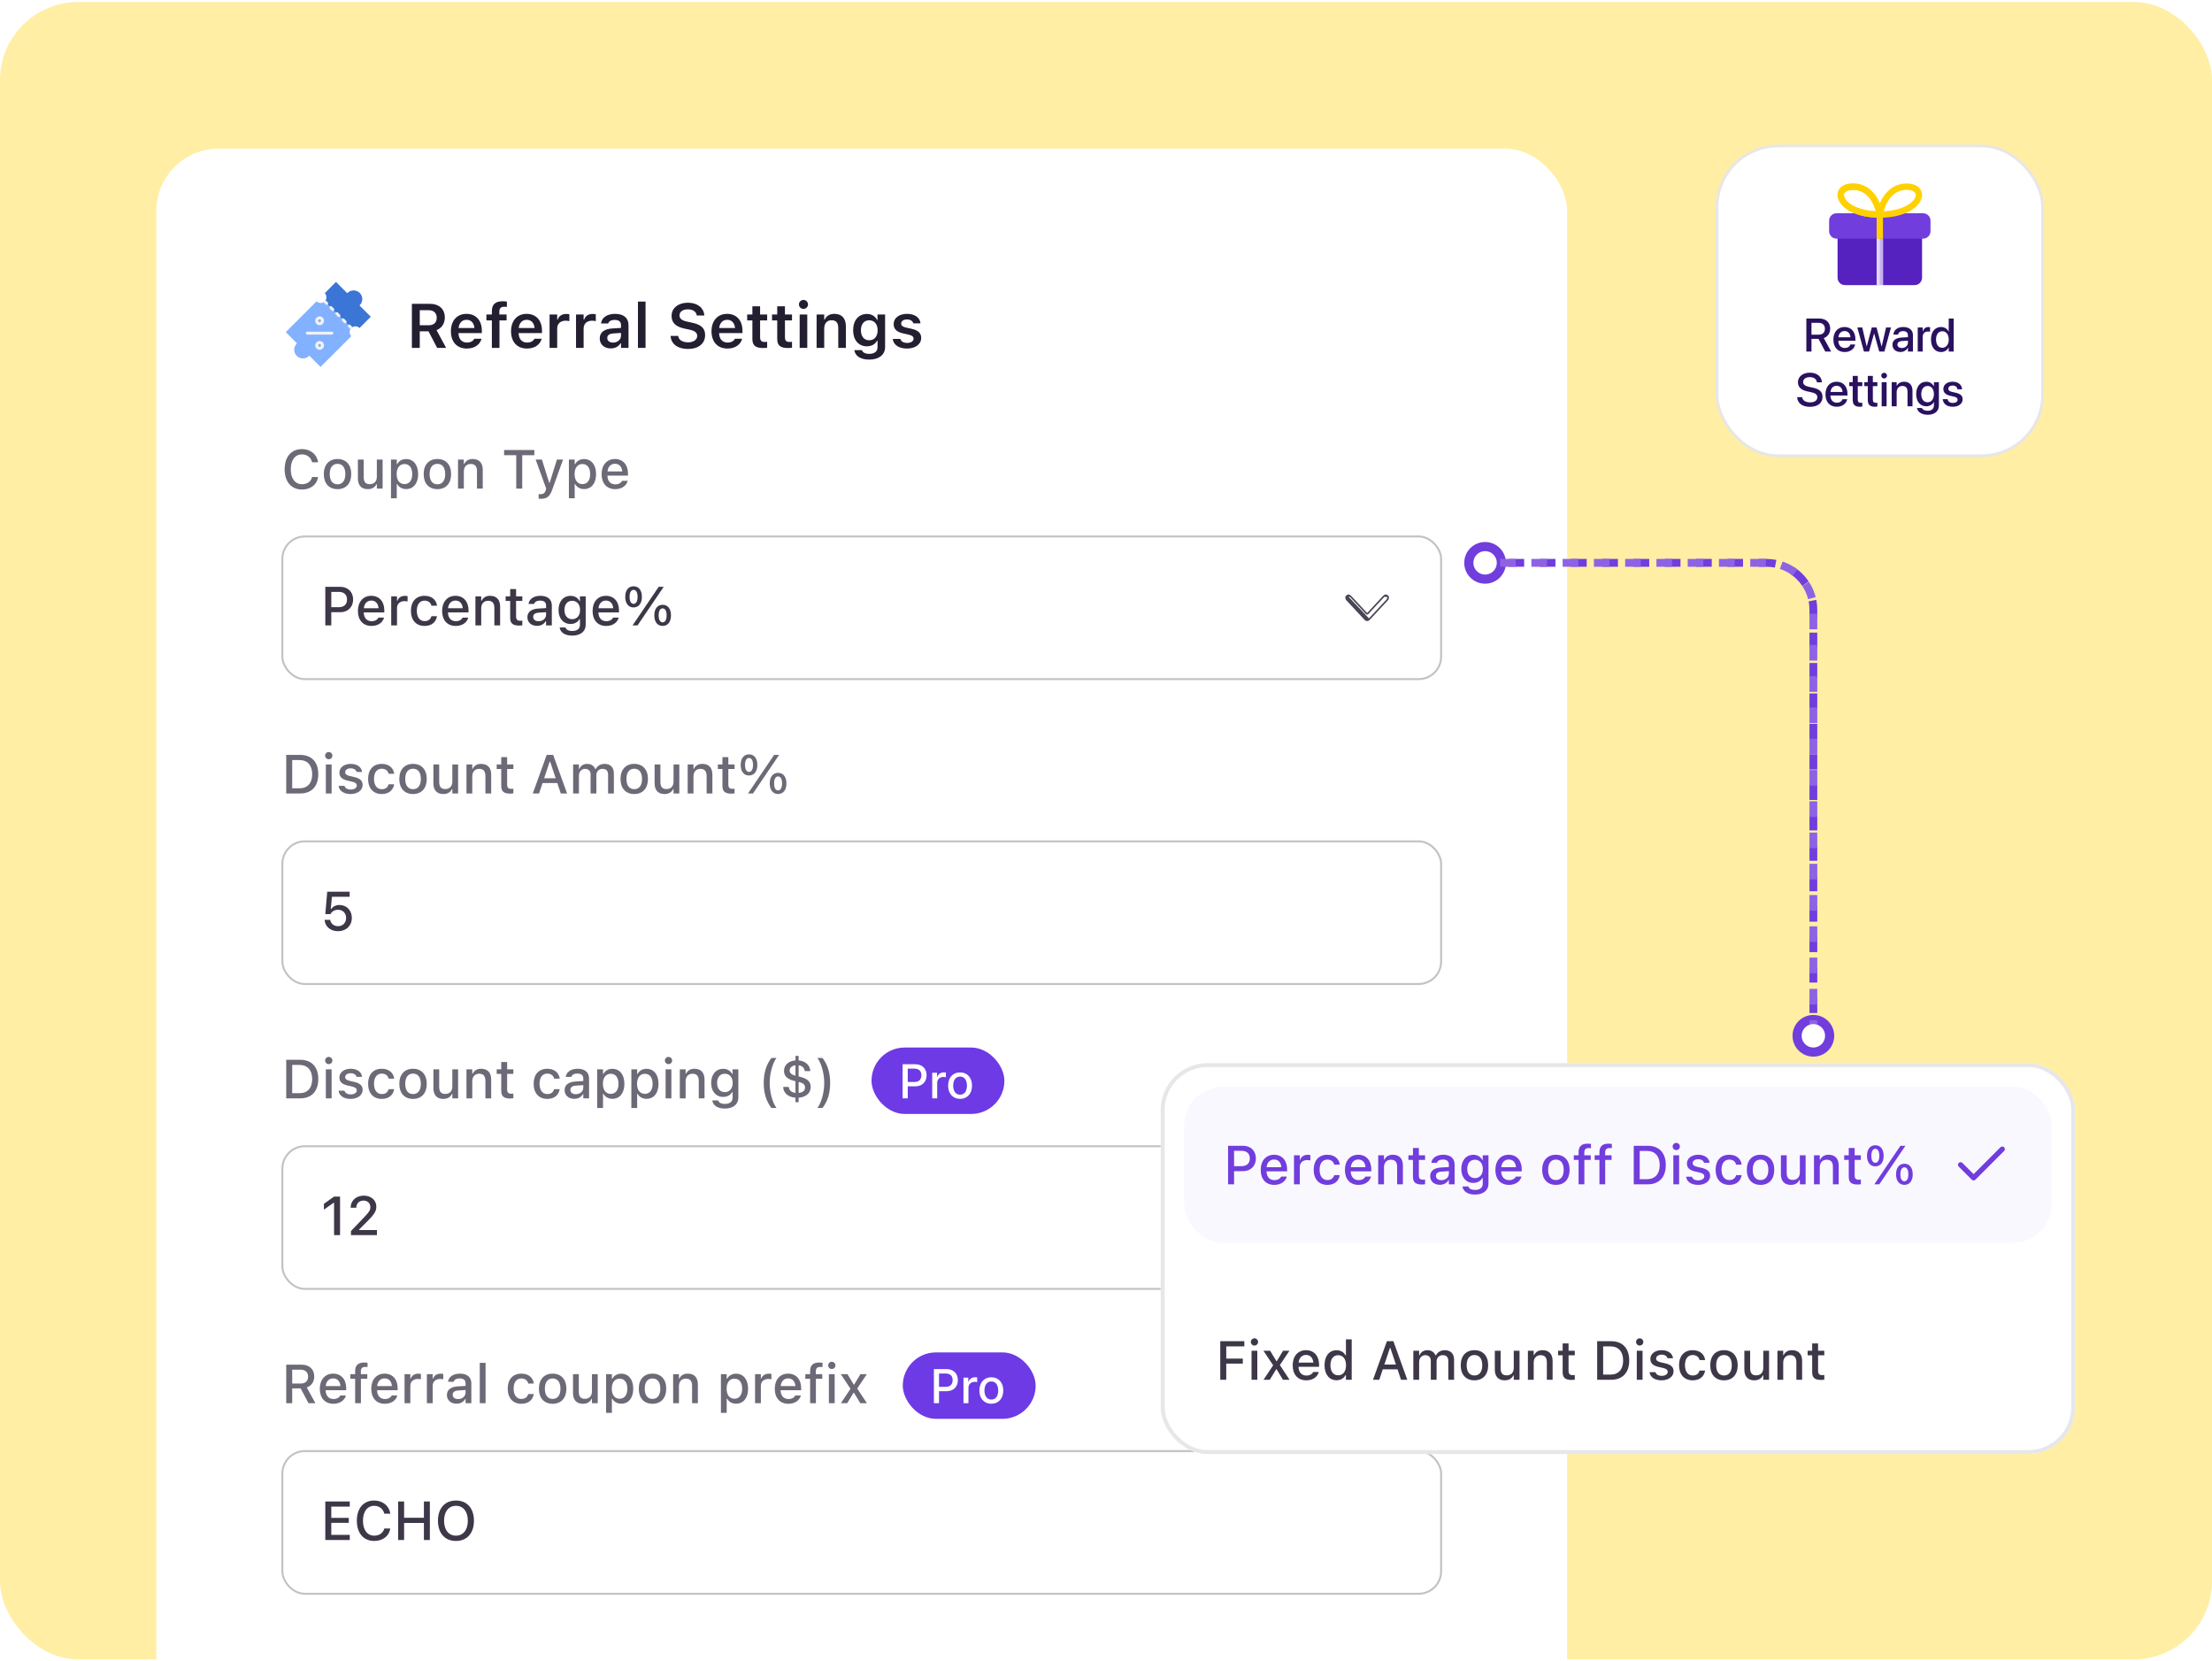 <svg width="566" height="425" viewBox="0 0 566 425" fill="none" xmlns="http://www.w3.org/2000/svg">
<g clip-path="url(#clip0_1089_2836)">
<rect y="0.52" width="566" height="424" rx="20" fill="#FFEEA4"/>
<rect x="40" y="38" width="361" height="480" rx="16" fill="white"/>
<path d="M89.895 86L82.02 93.875L79.136 90.991C78.933 91.211 78.688 91.387 78.414 91.51C78.141 91.632 77.846 91.698 77.547 91.704C77.248 91.71 76.951 91.655 76.673 91.543C76.395 91.432 76.143 91.265 75.932 91.053C75.72 90.842 75.553 90.59 75.442 90.312C75.33 90.034 75.275 89.737 75.281 89.438C75.287 89.139 75.353 88.844 75.475 88.57C75.598 88.297 75.774 88.052 75.994 87.849L73.125 84.965L81 77.09C81.234 77.32 81.537 77.468 81.863 77.509C82.189 77.55 82.519 77.483 82.804 77.319C82.91 77.254 83.008 77.178 83.096 77.09L83.625 77.626L83.891 77.892L85.463 79.464L85.961 80L87.011 81.05L87.532 81.567L89.37 83.405L89.891 83.93C89.803 84.018 89.727 84.116 89.662 84.222C89.505 84.504 89.442 84.829 89.484 85.15C89.526 85.47 89.67 85.768 89.895 86Z" fill="#82B1FF"/>
<path d="M94.875 81.035L91.991 83.919C91.76 83.685 91.457 83.536 91.131 83.495C90.805 83.453 90.474 83.522 90.191 83.69C90.084 83.754 89.984 83.831 89.895 83.919L89.374 83.394L87.536 81.556L87 81.039L85.965 80L85.448 79.479L83.876 77.907L83.625 77.626L83.1 77.105C83.188 77.016 83.265 76.916 83.329 76.809C83.497 76.526 83.566 76.195 83.524 75.869C83.483 75.543 83.334 75.24 83.1 75.009L85.965 72.125L88.849 75.009C89.052 74.789 89.298 74.613 89.571 74.49C89.844 74.368 90.139 74.302 90.438 74.296C90.737 74.29 91.034 74.345 91.312 74.457C91.59 74.568 91.842 74.735 92.053 74.947C92.265 75.158 92.432 75.41 92.544 75.688C92.655 75.966 92.71 76.263 92.704 76.562C92.698 76.861 92.632 77.156 92.51 77.429C92.387 77.703 92.211 77.948 91.991 78.151L94.875 81.035Z" fill="#3B75D5"/>
<path d="M81.773 83.199C81.474 83.199 81.188 83.08 80.977 82.869C80.766 82.658 80.648 82.372 80.648 82.074C80.647 81.927 80.676 81.782 80.733 81.647C80.79 81.511 80.873 81.389 80.978 81.286C81.107 81.152 81.268 81.051 81.447 80.995C81.624 80.938 81.814 80.926 81.998 80.961C82.181 80.996 82.353 81.076 82.498 81.194C82.643 81.312 82.756 81.464 82.828 81.637C82.899 81.809 82.927 81.997 82.907 82.183C82.888 82.369 82.822 82.547 82.717 82.701C82.612 82.856 82.469 82.981 82.303 83.067C82.137 83.152 81.952 83.195 81.765 83.191L81.773 83.199ZM81.773 81.699C81.676 81.699 81.584 81.737 81.514 81.804C81.446 81.873 81.407 81.965 81.405 82.062C81.407 82.16 81.446 82.252 81.514 82.321C81.584 82.388 81.676 82.425 81.773 82.425C81.869 82.425 81.962 82.388 82.031 82.321C82.098 82.251 82.135 82.159 82.135 82.062C82.135 81.966 82.098 81.874 82.031 81.804C81.959 81.743 81.867 81.713 81.773 81.718V81.699Z" fill="#F1F1F1"/>
<path d="M81.773 89.487C81.477 89.486 81.195 89.369 80.985 89.161C80.778 88.951 80.662 88.667 80.662 88.372C80.662 88.076 80.778 87.793 80.985 87.582C81.115 87.448 81.276 87.348 81.454 87.291C81.632 87.234 81.821 87.223 82.005 87.257C82.189 87.292 82.361 87.372 82.505 87.49C82.65 87.608 82.764 87.76 82.835 87.933C82.907 88.106 82.934 88.293 82.915 88.479C82.895 88.665 82.83 88.843 82.724 88.998C82.619 89.152 82.477 89.278 82.31 89.363C82.144 89.448 81.959 89.491 81.773 89.487ZM81.773 88.006C81.676 88.007 81.583 88.044 81.514 88.111C81.446 88.181 81.408 88.275 81.408 88.372C81.408 88.469 81.446 88.563 81.514 88.632C81.584 88.699 81.676 88.736 81.773 88.736C81.869 88.736 81.962 88.699 82.031 88.632C82.099 88.563 82.137 88.469 82.137 88.372C82.137 88.275 82.099 88.181 82.031 88.111C81.962 88.044 81.869 88.007 81.773 88.006Z" fill="#F1F1F1"/>
<path d="M84.919 85.602H78.626C78.527 85.602 78.432 85.563 78.361 85.493C78.291 85.422 78.251 85.327 78.251 85.227C78.251 85.128 78.291 85.033 78.361 84.962C78.432 84.892 78.527 84.852 78.626 84.852H84.919C85.018 84.852 85.114 84.892 85.184 84.962C85.254 85.033 85.294 85.128 85.294 85.227C85.294 85.327 85.254 85.422 85.184 85.493C85.114 85.563 85.018 85.602 84.919 85.602Z" fill="#F1F1F1"/>
<path d="M90.191 83.69C90.084 83.754 89.984 83.831 89.895 83.919C89.807 84.007 89.731 84.105 89.666 84.211L89.625 84.181L89.1 83.66C89.065 83.625 89.037 83.584 89.018 83.538C88.999 83.492 88.989 83.443 88.989 83.394C88.989 83.344 88.999 83.295 89.018 83.249C89.037 83.204 89.065 83.162 89.1 83.127C89.17 83.058 89.266 83.018 89.365 83.018C89.464 83.018 89.559 83.058 89.629 83.127L90.154 83.653C90.169 83.663 90.181 83.675 90.191 83.69Z" fill="#F1F1F1"/>
<path d="M88.324 82.719C88.275 82.719 88.226 82.71 88.18 82.691C88.135 82.672 88.093 82.645 88.058 82.61L87.537 82.085C87.467 82.015 87.428 81.92 87.428 81.821C87.428 81.722 87.467 81.626 87.537 81.556C87.607 81.486 87.702 81.447 87.801 81.447C87.9 81.447 87.995 81.486 88.066 81.556L88.591 82.081C88.66 82.151 88.7 82.246 88.7 82.346C88.7 82.445 88.66 82.54 88.591 82.61C88.555 82.645 88.514 82.672 88.468 82.691C88.423 82.71 88.374 82.719 88.324 82.719Z" fill="#F1F1F1"/>
<path d="M86.753 81.147C86.703 81.148 86.654 81.138 86.609 81.12C86.563 81.101 86.521 81.073 86.486 81.039L85.961 80.514C85.918 80.481 85.882 80.44 85.856 80.392C85.83 80.344 85.814 80.291 85.811 80.237C85.807 80.183 85.816 80.128 85.835 80.077C85.855 80.026 85.885 79.981 85.925 79.943C85.964 79.905 86.011 79.876 86.062 79.859C86.114 79.841 86.168 79.834 86.222 79.84C86.277 79.845 86.329 79.862 86.376 79.89C86.423 79.918 86.463 79.955 86.494 80L87 80.506C87.035 80.541 87.063 80.583 87.082 80.628C87.101 80.674 87.111 80.723 87.111 80.772C87.111 80.822 87.101 80.871 87.082 80.917C87.063 80.962 87.035 81.004 87 81.039C86.934 81.105 86.846 81.143 86.753 81.147Z" fill="#F1F1F1"/>
<path d="M85.178 79.576C85.079 79.575 84.985 79.534 84.915 79.464L84.375 78.942C84.34 78.908 84.312 78.866 84.293 78.82C84.274 78.775 84.264 78.726 84.264 78.676C84.264 78.627 84.274 78.578 84.293 78.532C84.312 78.486 84.34 78.445 84.375 78.41C84.446 78.34 84.541 78.301 84.64 78.301C84.739 78.301 84.834 78.34 84.904 78.41L85.429 78.935C85.499 79.005 85.538 79.1 85.538 79.199C85.538 79.298 85.499 79.393 85.429 79.464C85.363 79.532 85.273 79.572 85.178 79.576Z" fill="#F1F1F1"/>
<path d="M83.873 77.892C83.838 77.927 83.796 77.955 83.751 77.973C83.705 77.992 83.656 78.001 83.607 78.001C83.557 78.001 83.508 77.992 83.463 77.973C83.417 77.955 83.375 77.927 83.34 77.892L82.819 77.375L82.789 77.341C82.895 77.277 82.994 77.2 83.082 77.112C83.169 77.023 83.246 76.924 83.31 76.816C83.324 76.824 83.337 76.834 83.348 76.846L83.873 77.371C83.94 77.441 83.978 77.535 83.978 77.632C83.978 77.729 83.94 77.823 83.873 77.892Z" fill="#F1F1F1"/>
<path d="M105.391 89V77.727H109.945C112.367 77.727 113.82 79.078 113.82 81.227V81.242C113.82 82.734 113.031 83.969 111.695 84.453L114.156 89H111.852L109.641 84.758H107.406V89H105.391ZM107.406 83.211H109.734C111.008 83.211 111.75 82.5 111.75 81.289V81.273C111.75 80.094 110.977 79.359 109.695 79.359H107.406V83.211ZM119.453 89.172C116.914 89.172 115.375 87.469 115.375 84.75V84.742C115.375 82.055 116.93 80.297 119.359 80.297C121.789 80.297 123.289 82 123.289 84.578V85.219H117.32C117.344 86.75 118.172 87.641 119.492 87.641C120.547 87.641 121.148 87.109 121.336 86.719L121.359 86.664H123.211L123.188 86.734C122.914 87.836 121.773 89.172 119.453 89.172ZM119.383 81.82C118.297 81.82 117.484 82.555 117.336 83.914H121.391C121.258 82.516 120.469 81.82 119.383 81.82ZM125.859 89V81.969H124.461V80.461H125.859V79.617C125.859 77.914 126.727 77.078 128.625 77.078C129.039 77.078 129.391 77.102 129.703 77.156V78.516C129.555 78.492 129.312 78.477 129.039 78.477C128.125 78.477 127.773 78.914 127.773 79.727V80.461H129.625V81.969H127.805V89H125.859ZM134.844 89.172C132.305 89.172 130.766 87.469 130.766 84.75V84.742C130.766 82.055 132.32 80.297 134.75 80.297C137.18 80.297 138.68 82 138.68 84.578V85.219H132.711C132.734 86.75 133.562 87.641 134.883 87.641C135.938 87.641 136.539 87.109 136.727 86.719L136.75 86.664H138.602L138.578 86.734C138.305 87.836 137.164 89.172 134.844 89.172ZM134.773 81.82C133.688 81.82 132.875 82.555 132.727 83.914H136.781C136.648 82.516 135.859 81.82 134.773 81.82ZM140.625 89V80.461H142.57V81.773H142.703C142.992 80.859 143.773 80.32 144.898 80.32C145.195 80.32 145.5 80.359 145.688 80.414V82.156C145.375 82.094 145.055 82.047 144.719 82.047C143.422 82.047 142.57 82.82 142.57 84.039V89H140.625ZM147.391 89V80.461H149.336V81.773H149.469C149.758 80.859 150.539 80.32 151.664 80.32C151.961 80.32 152.266 80.359 152.453 80.414V82.156C152.141 82.094 151.82 82.047 151.484 82.047C150.188 82.047 149.336 82.82 149.336 84.039V89H147.391ZM156.266 89.141C154.641 89.141 153.461 88.141 153.461 86.586V86.57C153.461 85.047 154.625 84.156 156.703 84.031L158.898 83.898V83.164C158.898 82.312 158.344 81.844 157.297 81.844C156.406 81.844 155.828 82.164 155.633 82.727L155.625 82.758H153.789L153.797 82.688C153.984 81.25 155.359 80.297 157.391 80.297C159.586 80.297 160.82 81.359 160.82 83.164V89H158.898V87.828H158.766C158.297 88.656 157.391 89.141 156.266 89.141ZM155.383 86.492C155.383 87.219 156 87.648 156.859 87.648C158.031 87.648 158.898 86.883 158.898 85.867V85.18L156.977 85.305C155.891 85.375 155.383 85.773 155.383 86.477V86.492ZM163.234 89V77.156H165.18V89H163.234ZM176.023 89.281C173.406 89.281 171.742 87.992 171.602 86.047L171.594 85.938H173.547L173.555 86.016C173.648 86.961 174.656 87.586 176.086 87.586C177.445 87.586 178.398 86.914 178.398 85.945V85.938C178.398 85.125 177.812 84.633 176.359 84.32L175.148 84.07C172.844 83.586 171.844 82.508 171.844 80.828V80.82C171.844 78.805 173.578 77.445 176.016 77.445C178.516 77.445 180.07 78.812 180.211 80.625L180.219 80.727H178.289L178.273 80.633C178.133 79.758 177.297 79.133 176.008 79.141C174.758 79.141 173.867 79.727 173.867 80.688V80.695C173.867 81.492 174.438 81.992 175.844 82.289L177.055 82.547C179.43 83.047 180.422 84 180.422 85.703V85.711C180.422 87.906 178.727 89.281 176.023 89.281ZM186.141 89.172C183.602 89.172 182.062 87.469 182.062 84.75V84.742C182.062 82.055 183.617 80.297 186.047 80.297C188.477 80.297 189.977 82 189.977 84.578V85.219H184.008C184.031 86.75 184.859 87.641 186.18 87.641C187.234 87.641 187.836 87.109 188.023 86.719L188.047 86.664H189.898L189.875 86.734C189.602 87.836 188.461 89.172 186.141 89.172ZM186.07 81.82C184.984 81.82 184.172 82.555 184.023 83.914H188.078C187.945 82.516 187.156 81.82 186.07 81.82ZM195.281 89.039C193.32 89.039 192.516 88.383 192.516 86.734V81.969H191.188V80.461H192.516V78.367H194.492V80.461H196.297V81.969H194.492V86.273C194.492 87.125 194.828 87.484 195.641 87.484C195.914 87.484 196.062 87.477 196.297 87.453V88.953C196.016 89.008 195.656 89.039 195.281 89.039ZM201.641 89.039C199.68 89.039 198.875 88.383 198.875 86.734V81.969H197.547V80.461H198.875V78.367H200.852V80.461H202.656V81.969H200.852V86.273C200.852 87.125 201.188 87.484 202 87.484C202.273 87.484 202.422 87.477 202.656 87.453V88.953C202.375 89.008 202.016 89.039 201.641 89.039ZM205.594 79.031C204.953 79.031 204.43 78.523 204.43 77.883C204.43 77.25 204.953 76.734 205.594 76.734C206.227 76.734 206.75 77.25 206.75 77.883C206.75 78.523 206.227 79.031 205.594 79.031ZM204.617 89V80.461H206.562V89H204.617ZM208.953 89V80.461H210.898V81.766H211.031C211.438 80.852 212.258 80.297 213.492 80.297C215.398 80.297 216.438 81.445 216.438 83.477V89H214.492V83.93C214.492 82.602 213.953 81.93 212.773 81.93C211.617 81.93 210.898 82.742 210.898 84.023V89H208.953ZM222.406 92C220.156 92 218.805 91.039 218.609 89.602L218.617 89.578H220.562L220.57 89.602C220.703 90.148 221.352 90.531 222.438 90.531C223.766 90.531 224.539 89.914 224.539 88.82V87.188H224.406C223.914 88.102 222.984 88.602 221.805 88.602C219.641 88.602 218.297 86.93 218.297 84.508V84.492C218.297 82.023 219.641 80.32 221.844 80.32C223.023 80.32 223.945 80.898 224.43 81.867H224.531V80.461H226.477V88.789C226.477 90.758 224.898 92 222.406 92ZM222.406 87.055C223.758 87.055 224.57 86.016 224.57 84.508V84.492C224.57 82.984 223.75 81.938 222.406 81.938C221.055 81.938 220.289 82.984 220.289 84.492V84.508C220.289 86.016 221.055 87.055 222.406 87.055ZM232.086 89.172C229.914 89.172 228.602 88.172 228.438 86.727V86.711H230.367L230.375 86.727C230.578 87.32 231.148 87.734 232.117 87.734C233.086 87.734 233.758 87.297 233.758 86.656V86.641C233.758 86.141 233.383 85.812 232.445 85.602L231.062 85.289C229.438 84.93 228.664 84.164 228.664 82.906V82.898C228.664 81.359 230.07 80.297 232.086 80.297C234.164 80.297 235.406 81.328 235.531 82.711V82.727H233.703L233.695 82.703C233.555 82.164 232.992 81.727 232.078 81.727C231.211 81.727 230.586 82.148 230.586 82.789V82.797C230.586 83.297 230.945 83.602 231.867 83.812L233.25 84.117C234.922 84.492 235.711 85.203 235.711 86.445V86.461C235.711 88.086 234.188 89.172 232.086 89.172Z" fill="#241E31"/>
<path d="M77.284 125.239C74.543 125.239 72.834 123.257 72.834 120.078V120.064C72.834 116.879 74.536 114.896 77.277 114.896C79.451 114.896 81.119 116.271 81.379 118.232L81.372 118.267H79.855V118.246C79.567 117.036 78.576 116.25 77.277 116.25C75.507 116.25 74.399 117.72 74.399 120.064V120.078C74.399 122.416 75.507 123.886 77.284 123.886C78.59 123.886 79.567 123.188 79.848 122.074L79.861 122.047H81.379V122.088C81.092 123.981 79.485 125.239 77.284 125.239ZM86.369 125.144C84.189 125.144 82.856 123.688 82.856 121.295V121.281C82.856 118.896 84.195 117.433 86.369 117.433C88.536 117.433 89.876 118.889 89.876 121.281V121.295C89.876 123.688 88.543 125.144 86.369 125.144ZM86.369 123.906C87.641 123.906 88.365 122.936 88.365 121.295V121.281C88.365 119.634 87.641 118.67 86.369 118.67C85.091 118.67 84.373 119.634 84.373 121.281V121.295C84.373 122.942 85.091 123.906 86.369 123.906ZM94.121 125.144C92.446 125.144 91.578 124.139 91.578 122.382V117.576H93.061V122.033C93.061 123.264 93.513 123.872 94.6 123.872C95.789 123.872 96.425 123.127 96.425 121.931V117.576H97.901V125H96.425V123.879H96.309C95.953 124.679 95.201 125.144 94.121 125.144ZM100.041 127.475V117.576H101.524V118.745H101.634C102.064 117.932 102.878 117.446 103.917 117.446C105.79 117.446 106.993 118.943 106.993 121.281V121.295C106.993 123.646 105.804 125.123 103.917 125.123C102.898 125.123 102.03 124.624 101.634 123.824H101.524V127.475H100.041ZM103.5 123.858C104.737 123.858 105.482 122.888 105.482 121.295V121.281C105.482 119.682 104.737 118.718 103.5 118.718C102.263 118.718 101.497 119.695 101.497 121.281V121.295C101.497 122.881 102.263 123.858 103.5 123.858ZM111.922 125.144C109.741 125.144 108.408 123.688 108.408 121.295V121.281C108.408 118.896 109.748 117.433 111.922 117.433C114.089 117.433 115.429 118.889 115.429 121.281V121.295C115.429 123.688 114.096 125.144 111.922 125.144ZM111.922 123.906C113.193 123.906 113.918 122.936 113.918 121.295V121.281C113.918 119.634 113.193 118.67 111.922 118.67C110.644 118.67 109.926 119.634 109.926 121.281V121.295C109.926 122.942 110.644 123.906 111.922 123.906ZM117.199 125V117.576H118.683V118.704H118.792C119.154 117.911 119.865 117.433 120.945 117.433C122.606 117.433 123.522 118.424 123.522 120.194V125H122.046V120.543C122.046 119.312 121.533 118.704 120.446 118.704C119.359 118.704 118.683 119.449 118.683 120.646V125H117.199ZM132.095 125V116.455H128.991V115.136H136.723V116.455H133.626V125H132.095ZM138.418 127.611C138.233 127.611 138.015 127.598 137.823 127.577V126.408C137.967 126.429 138.151 126.436 138.322 126.436C139.013 126.436 139.43 126.142 139.648 125.39L139.758 125.007L137.064 117.576H138.664L140.523 123.51H140.653L142.506 117.576H144.064L141.303 125.287C140.674 127.058 139.922 127.611 138.418 127.611ZM145.568 127.475V117.576H147.052V118.745H147.161C147.592 117.932 148.405 117.446 149.444 117.446C151.317 117.446 152.521 118.943 152.521 121.281V121.295C152.521 123.646 151.331 125.123 149.444 125.123C148.426 125.123 147.558 124.624 147.161 123.824H147.052V127.475H145.568ZM149.027 123.858C150.265 123.858 151.01 122.888 151.01 121.295V121.281C151.01 119.682 150.265 118.718 149.027 118.718C147.79 118.718 147.024 119.695 147.024 121.281V121.295C147.024 122.881 147.79 123.858 149.027 123.858ZM157.422 125.144C155.248 125.144 153.936 123.66 153.936 121.309V121.302C153.936 118.984 155.275 117.433 157.347 117.433C159.418 117.433 160.689 118.93 160.689 121.158V121.678H155.426C155.453 123.1 156.232 123.927 157.456 123.927C158.406 123.927 158.974 123.455 159.151 123.072L159.179 123.018L160.607 123.011L160.594 123.072C160.348 124.05 159.322 125.144 157.422 125.144ZM157.354 118.649C156.342 118.649 155.576 119.34 155.446 120.618H159.22C159.104 119.292 158.358 118.649 157.354 118.649Z" fill="#6D6976"/>
<rect x="72.25" y="137.25" width="296.5" height="36.5" rx="5.75" fill="white"/>
<rect x="72.25" y="137.25" width="296.5" height="36.5" rx="5.75" stroke="#C2C1C6" stroke-width="0.5"/>
<path d="M83.237 160V150.136H87.079C89.014 150.136 90.353 151.435 90.353 153.369V153.383C90.353 155.311 89.014 156.63 87.079 156.63H84.769V160H83.237ZM86.696 151.428H84.769V155.345H86.696C88.022 155.345 88.795 154.627 88.795 153.39V153.376C88.795 152.146 88.022 151.428 86.696 151.428ZM95.07 160.144C92.897 160.144 91.584 158.66 91.584 156.309V156.302C91.584 153.984 92.924 152.433 94.995 152.433C97.066 152.433 98.338 153.93 98.338 156.158V156.678H93.074C93.102 158.1 93.881 158.927 95.105 158.927C96.055 158.927 96.622 158.455 96.8 158.072L96.827 158.018L98.256 158.011L98.242 158.072C97.996 159.05 96.971 160.144 95.07 160.144ZM95.002 153.649C93.99 153.649 93.225 154.34 93.095 155.618H96.868C96.752 154.292 96.007 153.649 95.002 153.649ZM100.102 160V152.576H101.585V153.697H101.694C101.961 152.911 102.651 152.446 103.643 152.446C103.882 152.446 104.142 152.48 104.292 152.515V153.882C104.025 153.827 103.772 153.793 103.492 153.793C102.357 153.793 101.585 154.49 101.585 155.563V160H100.102ZM108.64 160.144C106.473 160.144 105.146 158.667 105.146 156.268V156.254C105.146 153.902 106.466 152.433 108.633 152.433C110.499 152.433 111.613 153.485 111.818 154.928V154.962L110.396 154.969L110.39 154.948C110.226 154.217 109.624 153.67 108.64 153.67C107.402 153.67 106.657 154.654 106.657 156.254V156.268C106.657 157.908 107.416 158.906 108.64 158.906C109.569 158.906 110.144 158.482 110.383 157.683L110.396 157.648H111.818L111.805 157.71C111.538 159.152 110.479 160.144 108.64 160.144ZM116.617 160.144C114.443 160.144 113.131 158.66 113.131 156.309V156.302C113.131 153.984 114.471 152.433 116.542 152.433C118.613 152.433 119.885 153.93 119.885 156.158V156.678H114.621C114.648 158.1 115.428 158.927 116.651 158.927C117.602 158.927 118.169 158.455 118.347 158.072L118.374 158.018L119.803 158.011L119.789 158.072C119.543 159.05 118.518 160.144 116.617 160.144ZM116.549 153.649C115.537 153.649 114.771 154.34 114.642 155.618H118.415C118.299 154.292 117.554 153.649 116.549 153.649ZM121.648 160V152.576H123.132V153.704H123.241C123.604 152.911 124.314 152.433 125.395 152.433C127.056 152.433 127.972 153.424 127.972 155.194V160H126.495V155.543C126.495 154.312 125.982 153.704 124.896 153.704C123.809 153.704 123.132 154.449 123.132 155.646V160H121.648ZM132.846 160.048C131.212 160.048 130.542 159.474 130.542 158.045V153.745H129.38V152.576H130.542V150.703H132.053V152.576H133.646V153.745H132.053V157.689C132.053 158.489 132.354 158.817 133.085 158.817C133.311 158.817 133.44 158.811 133.646 158.79V159.973C133.406 160.014 133.133 160.048 132.846 160.048ZM137.412 160.123C135.997 160.123 134.951 159.262 134.951 157.915V157.901C134.951 156.575 135.949 155.803 137.72 155.693L139.729 155.577V154.921C139.729 154.107 139.217 153.656 138.212 153.656C137.392 153.656 136.852 153.957 136.674 154.483L136.667 154.511H135.238L135.245 154.463C135.423 153.246 136.592 152.433 138.28 152.433C140.146 152.433 141.199 153.362 141.199 154.921V160H139.729V158.947H139.613C139.176 159.699 138.396 160.123 137.412 160.123ZM136.428 157.854C136.428 158.537 137.009 158.94 137.809 158.94C138.916 158.94 139.729 158.216 139.729 157.259V156.623L137.918 156.739C136.893 156.801 136.428 157.17 136.428 157.84V157.854ZM146.429 162.618C144.542 162.618 143.38 161.791 143.202 160.554L143.216 160.54H144.713L144.72 160.554C144.843 161.066 145.444 161.429 146.449 161.429C147.673 161.429 148.397 160.854 148.397 159.843V158.38H148.288C147.837 159.187 147.017 159.638 145.998 159.638C144.091 159.638 142.915 158.168 142.915 156.076V156.062C142.915 153.943 144.098 152.446 146.025 152.446C147.064 152.446 147.871 152.959 148.302 153.793H148.391V152.576H149.867V159.85C149.867 161.538 148.534 162.618 146.429 162.618ZM146.408 158.414C147.666 158.414 148.425 157.457 148.425 156.069V156.056C148.425 154.675 147.659 153.704 146.408 153.704C145.144 153.704 144.433 154.675 144.433 156.056V156.069C144.433 157.45 145.144 158.414 146.408 158.414ZM155.117 160.144C152.943 160.144 151.631 158.66 151.631 156.309V156.302C151.631 153.984 152.971 152.433 155.042 152.433C157.113 152.433 158.385 153.93 158.385 156.158V156.678H153.121C153.148 158.1 153.928 158.927 155.151 158.927C156.102 158.927 156.669 158.455 156.847 158.072L156.874 158.018L158.303 158.011L158.289 158.072C158.043 159.05 157.018 160.144 155.117 160.144ZM155.049 153.649C154.037 153.649 153.271 154.34 153.142 155.618H156.915C156.799 154.292 156.054 153.649 155.049 153.649ZM162.117 155.406C160.791 155.406 159.984 154.36 159.984 152.699V152.692C159.984 151.031 160.791 149.999 162.117 149.999C163.443 149.999 164.25 151.031 164.25 152.692V152.699C164.25 154.36 163.443 155.406 162.117 155.406ZM163.136 160H161.857L168.543 150.136H169.821L163.136 160ZM162.117 154.49C162.767 154.49 163.143 153.827 163.143 152.699V152.692C163.143 151.571 162.767 150.915 162.117 150.915C161.468 150.915 161.099 151.571 161.099 152.692V152.699C161.099 153.827 161.468 154.49 162.117 154.49ZM169.555 160.137C168.229 160.137 167.422 159.098 167.422 157.437V157.43C167.422 155.769 168.229 154.729 169.555 154.729C170.881 154.729 171.688 155.769 171.688 157.43V157.437C171.688 159.098 170.881 160.137 169.555 160.137ZM169.555 159.221C170.204 159.221 170.573 158.558 170.573 157.437V157.43C170.573 156.302 170.204 155.646 169.555 155.646C168.905 155.646 168.536 156.302 168.536 157.43V157.437C168.536 158.558 168.905 159.221 169.555 159.221Z" fill="#3D3748"/>
<path d="M344.613 152.5L344.613 152.5C344.499 152.622 344.436 152.784 344.436 152.951C344.436 153.119 344.499 153.28 344.613 153.403C344.613 153.403 344.613 153.403 344.613 153.403L349.349 158.495C349.349 158.495 349.349 158.495 349.349 158.495C349.409 158.559 349.481 158.611 349.562 158.646C349.643 158.682 349.73 158.7 349.818 158.7C349.906 158.7 349.993 158.682 350.074 158.646C350.155 158.611 350.227 158.559 350.287 158.495L344.613 152.5ZM344.613 152.5L344.616 152.497M344.613 152.5L344.616 152.497M344.616 152.497L344.62 152.493M344.616 152.497L344.62 152.493M355.02 152.497L355.02 152.497L355.016 152.493C354.96 152.433 354.892 152.384 354.816 152.351C354.74 152.317 354.658 152.3 354.574 152.3C354.491 152.3 354.408 152.317 354.332 152.351C354.255 152.385 354.187 152.434 354.13 152.495L355.02 152.497ZM355.02 152.497L355.023 152.5M355.02 152.497L355.023 152.5M349.819 157.132L345.506 152.495L349.819 157.132ZM349.819 157.132L354.13 152.495L349.819 157.132ZM355.023 152.5C355.137 152.622 355.2 152.784 355.2 152.951M355.023 152.5L355.2 152.951M344.62 152.493C344.677 152.433 344.744 152.384 344.82 152.351C344.896 152.317 344.979 152.3 345.062 152.3C345.146 152.3 345.228 152.317 345.305 152.351C345.381 152.385 345.449 152.434 345.506 152.495L344.62 152.493ZM355.2 152.951C355.2 153.119 355.137 153.281 355.023 153.403M355.2 152.951L355.023 153.403M355.023 153.403L350.287 158.495L355.023 153.403Z" fill="#494453" stroke="#494453" stroke-width="0.4"/>
<path d="M73.237 203V193.136H76.799C79.725 193.136 81.44 194.94 81.44 198.037V198.051C81.44 201.182 79.738 203 76.799 203H73.237ZM74.769 201.681H76.628C78.692 201.681 79.882 200.361 79.882 198.071V198.058C79.882 195.788 78.672 194.455 76.628 194.455H74.769V201.681ZM84.12 194.25C83.607 194.25 83.19 193.833 83.19 193.327C83.19 192.814 83.607 192.397 84.12 192.397C84.626 192.397 85.05 192.814 85.05 193.327C85.05 193.833 84.626 194.25 84.12 194.25ZM83.375 203V195.576H84.852V203H83.375ZM89.712 203.144C87.921 203.144 86.786 202.303 86.643 201.059V201.052H88.126L88.133 201.059C88.317 201.619 88.857 201.995 89.739 201.995C90.655 201.995 91.291 201.578 91.291 200.97V200.956C91.291 200.491 90.942 200.177 90.081 199.979L88.898 199.705C87.497 199.384 86.848 198.748 86.848 197.661V197.654C86.848 196.362 88.051 195.433 89.732 195.433C91.428 195.433 92.515 196.28 92.644 197.49V197.497H91.23V197.483C91.086 196.964 90.56 196.574 89.726 196.574C88.912 196.574 88.324 196.978 88.324 197.572V197.586C88.324 198.051 88.666 198.338 89.5 198.536L90.676 198.803C92.105 199.138 92.788 199.746 92.788 200.819V200.833C92.788 202.207 91.476 203.144 89.712 203.144ZM97.683 203.144C95.516 203.144 94.189 201.667 94.189 199.268V199.254C94.189 196.902 95.509 195.433 97.676 195.433C99.542 195.433 100.656 196.485 100.861 197.928V197.962L99.439 197.969L99.433 197.948C99.269 197.217 98.667 196.67 97.683 196.67C96.445 196.67 95.7 197.654 95.7 199.254V199.268C95.7 200.908 96.459 201.906 97.683 201.906C98.612 201.906 99.186 201.482 99.426 200.683L99.439 200.648H100.861L100.848 200.71C100.581 202.152 99.522 203.144 97.683 203.144ZM105.688 203.144C103.507 203.144 102.174 201.688 102.174 199.295V199.281C102.174 196.896 103.514 195.433 105.688 195.433C107.854 195.433 109.194 196.889 109.194 199.281V199.295C109.194 201.688 107.861 203.144 105.688 203.144ZM105.688 201.906C106.959 201.906 107.684 200.936 107.684 199.295V199.281C107.684 197.634 106.959 196.67 105.688 196.67C104.409 196.67 103.691 197.634 103.691 199.281V199.295C103.691 200.942 104.409 201.906 105.688 201.906ZM113.439 203.144C111.765 203.144 110.896 202.139 110.896 200.382V195.576H112.38V200.033C112.38 201.264 112.831 201.872 113.918 201.872C115.107 201.872 115.743 201.127 115.743 199.931V195.576H117.22V203H115.743V201.879H115.627C115.271 202.679 114.52 203.144 113.439 203.144ZM119.359 203V195.576H120.843V196.704H120.952C121.314 195.911 122.025 195.433 123.105 195.433C124.767 195.433 125.683 196.424 125.683 198.194V203H124.206V198.543C124.206 197.312 123.693 196.704 122.606 196.704C121.52 196.704 120.843 197.449 120.843 198.646V203H119.359ZM130.557 203.048C128.923 203.048 128.253 202.474 128.253 201.045V196.745H127.091V195.576H128.253V193.703H129.764V195.576H131.356V196.745H129.764V200.689C129.764 201.489 130.064 201.817 130.796 201.817C131.021 201.817 131.151 201.811 131.356 201.79V202.973C131.117 203.014 130.844 203.048 130.557 203.048ZM136.326 203L139.888 193.136H141.542L145.104 203H143.49L142.602 200.334H138.828L137.933 203H136.326ZM140.653 194.865L139.238 199.104H142.191L140.77 194.865H140.653ZM146.648 203V195.576H148.132V196.718H148.241C148.569 195.904 149.294 195.433 150.265 195.433C151.276 195.433 151.994 195.959 152.322 196.759H152.438C152.814 195.959 153.669 195.433 154.701 195.433C156.198 195.433 157.073 196.335 157.073 197.88V203H155.597V198.235C155.597 197.21 155.132 196.704 154.161 196.704C153.218 196.704 152.596 197.408 152.596 198.304V203H151.119V198.085C151.119 197.237 150.565 196.704 149.69 196.704C148.795 196.704 148.132 197.47 148.132 198.44V203H146.648ZM162.289 203.144C160.108 203.144 158.775 201.688 158.775 199.295V199.281C158.775 196.896 160.115 195.433 162.289 195.433C164.456 195.433 165.796 196.889 165.796 199.281V199.295C165.796 201.688 164.463 203.144 162.289 203.144ZM162.289 201.906C163.561 201.906 164.285 200.936 164.285 199.295V199.281C164.285 197.634 163.561 196.67 162.289 196.67C161.011 196.67 160.293 197.634 160.293 199.281V199.295C160.293 200.942 161.011 201.906 162.289 201.906ZM170.041 203.144C168.366 203.144 167.498 202.139 167.498 200.382V195.576H168.981V200.033C168.981 201.264 169.433 201.872 170.52 201.872C171.709 201.872 172.345 201.127 172.345 199.931V195.576H173.821V203H172.345V201.879H172.229C171.873 202.679 171.121 203.144 170.041 203.144ZM175.961 203V195.576H177.444V196.704H177.554C177.916 195.911 178.627 195.433 179.707 195.433C181.368 195.433 182.284 196.424 182.284 198.194V203H180.808V198.543C180.808 197.312 180.295 196.704 179.208 196.704C178.121 196.704 177.444 197.449 177.444 198.646V203H175.961ZM187.158 203.048C185.524 203.048 184.854 202.474 184.854 201.045V196.745H183.692V195.576H184.854V193.703H186.365V195.576H187.958V196.745H186.365V200.689C186.365 201.489 186.666 201.817 187.397 201.817C187.623 201.817 187.753 201.811 187.958 201.79V202.973C187.719 203.014 187.445 203.048 187.158 203.048ZM191.656 198.406C190.33 198.406 189.523 197.36 189.523 195.699V195.692C189.523 194.031 190.33 192.999 191.656 192.999C192.982 192.999 193.789 194.031 193.789 195.692V195.699C193.789 197.36 192.982 198.406 191.656 198.406ZM192.675 203H191.396L198.082 193.136H199.36L192.675 203ZM191.656 197.49C192.306 197.49 192.682 196.827 192.682 195.699V195.692C192.682 194.571 192.306 193.915 191.656 193.915C191.007 193.915 190.638 194.571 190.638 195.692V195.699C190.638 196.827 191.007 197.49 191.656 197.49ZM199.094 203.137C197.768 203.137 196.961 202.098 196.961 200.437V200.43C196.961 198.769 197.768 197.729 199.094 197.729C200.42 197.729 201.227 198.769 201.227 200.43V200.437C201.227 202.098 200.42 203.137 199.094 203.137ZM199.094 202.221C199.743 202.221 200.112 201.558 200.112 200.437V200.43C200.112 199.302 199.743 198.646 199.094 198.646C198.444 198.646 198.075 199.302 198.075 200.43V200.437C198.075 201.558 198.444 202.221 199.094 202.221Z" fill="#6D6976"/>
<rect x="72.25" y="215.25" width="296.5" height="36.5" rx="5.75" fill="white"/>
<rect x="72.25" y="215.25" width="296.5" height="36.5" rx="5.75" stroke="#C2C1C6" stroke-width="0.5"/>
<path d="M86.484 238.239C84.543 238.239 83.203 237.029 83.066 235.43L83.06 235.341H84.495L84.502 235.396C84.632 236.264 85.418 236.954 86.498 236.954C87.715 236.954 88.562 236.086 88.562 234.849V234.835C88.562 233.618 87.701 232.757 86.512 232.757C85.91 232.757 85.397 232.935 85.008 233.29C84.83 233.447 84.673 233.639 84.557 233.864H83.237L83.73 228.136H89.465V229.435H84.933L84.632 232.579H84.748C85.165 231.916 85.938 231.533 86.847 231.533C88.699 231.533 90.025 232.914 90.025 234.808V234.821C90.025 236.845 88.562 238.239 86.484 238.239Z" fill="#3D3748"/>
<path d="M73.237 281V271.136H76.799C79.725 271.136 81.44 272.94 81.44 276.037V276.051C81.44 279.182 79.738 281 76.799 281H73.237ZM74.769 279.681H76.628C78.692 279.681 79.882 278.361 79.882 276.071V276.058C79.882 273.788 78.672 272.455 76.628 272.455H74.769V279.681ZM84.12 272.25C83.607 272.25 83.19 271.833 83.19 271.327C83.19 270.814 83.607 270.397 84.12 270.397C84.626 270.397 85.05 270.814 85.05 271.327C85.05 271.833 84.626 272.25 84.12 272.25ZM83.375 281V273.576H84.852V281H83.375ZM89.712 281.144C87.921 281.144 86.786 280.303 86.643 279.059V279.052H88.126L88.133 279.059C88.317 279.619 88.857 279.995 89.739 279.995C90.655 279.995 91.291 279.578 91.291 278.97V278.956C91.291 278.491 90.942 278.177 90.081 277.979L88.898 277.705C87.497 277.384 86.848 276.748 86.848 275.661V275.654C86.848 274.362 88.051 273.433 89.732 273.433C91.428 273.433 92.515 274.28 92.644 275.49V275.497H91.23V275.483C91.086 274.964 90.56 274.574 89.726 274.574C88.912 274.574 88.324 274.978 88.324 275.572V275.586C88.324 276.051 88.666 276.338 89.5 276.536L90.676 276.803C92.105 277.138 92.788 277.746 92.788 278.819V278.833C92.788 280.207 91.476 281.144 89.712 281.144ZM97.683 281.144C95.516 281.144 94.189 279.667 94.189 277.268V277.254C94.189 274.902 95.509 273.433 97.676 273.433C99.542 273.433 100.656 274.485 100.861 275.928V275.962L99.439 275.969L99.433 275.948C99.269 275.217 98.667 274.67 97.683 274.67C96.445 274.67 95.7 275.654 95.7 277.254V277.268C95.7 278.908 96.459 279.906 97.683 279.906C98.612 279.906 99.186 279.482 99.426 278.683L99.439 278.648H100.861L100.848 278.71C100.581 280.152 99.522 281.144 97.683 281.144ZM105.688 281.144C103.507 281.144 102.174 279.688 102.174 277.295V277.281C102.174 274.896 103.514 273.433 105.688 273.433C107.854 273.433 109.194 274.889 109.194 277.281V277.295C109.194 279.688 107.861 281.144 105.688 281.144ZM105.688 279.906C106.959 279.906 107.684 278.936 107.684 277.295V277.281C107.684 275.634 106.959 274.67 105.688 274.67C104.409 274.67 103.691 275.634 103.691 277.281V277.295C103.691 278.942 104.409 279.906 105.688 279.906ZM113.439 281.144C111.765 281.144 110.896 280.139 110.896 278.382V273.576H112.38V278.033C112.38 279.264 112.831 279.872 113.918 279.872C115.107 279.872 115.743 279.127 115.743 277.931V273.576H117.22V281H115.743V279.879H115.627C115.271 280.679 114.52 281.144 113.439 281.144ZM119.359 281V273.576H120.843V274.704H120.952C121.314 273.911 122.025 273.433 123.105 273.433C124.767 273.433 125.683 274.424 125.683 276.194V281H124.206V276.543C124.206 275.312 123.693 274.704 122.606 274.704C121.52 274.704 120.843 275.449 120.843 276.646V281H119.359ZM130.557 281.048C128.923 281.048 128.253 280.474 128.253 279.045V274.745H127.091V273.576H128.253V271.703H129.764V273.576H131.356V274.745H129.764V278.689C129.764 279.489 130.064 279.817 130.796 279.817C131.021 279.817 131.151 279.811 131.356 279.79V280.973C131.117 281.014 130.844 281.048 130.557 281.048ZM140.038 281.144C137.871 281.144 136.545 279.667 136.545 277.268V277.254C136.545 274.902 137.864 273.433 140.031 273.433C141.897 273.433 143.012 274.485 143.217 275.928V275.962L141.795 275.969L141.788 275.948C141.624 275.217 141.022 274.67 140.038 274.67C138.801 274.67 138.056 275.654 138.056 277.254V277.268C138.056 278.908 138.814 279.906 140.038 279.906C140.968 279.906 141.542 279.482 141.781 278.683L141.795 278.648H143.217L143.203 278.71C142.937 280.152 141.877 281.144 140.038 281.144ZM146.936 281.123C145.521 281.123 144.475 280.262 144.475 278.915V278.901C144.475 277.575 145.473 276.803 147.243 276.693L149.253 276.577V275.921C149.253 275.107 148.74 274.656 147.735 274.656C146.915 274.656 146.375 274.957 146.197 275.483L146.19 275.511H144.762L144.769 275.463C144.946 274.246 146.115 273.433 147.804 273.433C149.67 273.433 150.723 274.362 150.723 275.921V281H149.253V279.947H149.137C148.699 280.699 147.92 281.123 146.936 281.123ZM145.951 278.854C145.951 279.537 146.532 279.94 147.332 279.94C148.439 279.94 149.253 279.216 149.253 278.259V277.623L147.441 277.739C146.416 277.801 145.951 278.17 145.951 278.84V278.854ZM152.814 283.475V273.576H154.298V274.745H154.407C154.838 273.932 155.651 273.446 156.69 273.446C158.563 273.446 159.767 274.943 159.767 277.281V277.295C159.767 279.646 158.577 281.123 156.69 281.123C155.672 281.123 154.804 280.624 154.407 279.824H154.298V283.475H152.814ZM156.273 279.858C157.511 279.858 158.256 278.888 158.256 277.295V277.281C158.256 275.682 157.511 274.718 156.273 274.718C155.036 274.718 154.271 275.695 154.271 277.281V277.295C154.271 278.881 155.036 279.858 156.273 279.858ZM161.551 283.475V273.576H163.034V274.745H163.144C163.574 273.932 164.388 273.446 165.427 273.446C167.3 273.446 168.503 274.943 168.503 277.281V277.295C168.503 279.646 167.313 281.123 165.427 281.123C164.408 281.123 163.54 280.624 163.144 279.824H163.034V283.475H161.551ZM165.01 279.858C166.247 279.858 166.992 278.888 166.992 277.295V277.281C166.992 275.682 166.247 274.718 165.01 274.718C163.772 274.718 163.007 275.695 163.007 277.281V277.295C163.007 278.881 163.772 279.858 165.01 279.858ZM171.06 272.25C170.547 272.25 170.13 271.833 170.13 271.327C170.13 270.814 170.547 270.397 171.06 270.397C171.565 270.397 171.989 270.814 171.989 271.327C171.989 271.833 171.565 272.25 171.06 272.25ZM170.314 281V273.576H171.791V281H170.314ZM173.951 281V273.576H175.435V274.704H175.544C175.906 273.911 176.617 273.433 177.697 273.433C179.358 273.433 180.274 274.424 180.274 276.194V281H178.798V276.543C178.798 275.312 178.285 274.704 177.198 274.704C176.111 274.704 175.435 275.449 175.435 276.646V281H173.951ZM185.483 283.618C183.597 283.618 182.435 282.791 182.257 281.554L182.271 281.54H183.768L183.774 281.554C183.897 282.066 184.499 282.429 185.504 282.429C186.728 282.429 187.452 281.854 187.452 280.843V279.38H187.343C186.892 280.187 186.071 280.638 185.053 280.638C183.146 280.638 181.97 279.168 181.97 277.076V277.062C181.97 274.943 183.152 273.446 185.08 273.446C186.119 273.446 186.926 273.959 187.356 274.793H187.445V273.576H188.922V280.85C188.922 282.538 187.589 283.618 185.483 283.618ZM185.463 279.414C186.721 279.414 187.479 278.457 187.479 277.069V277.056C187.479 275.675 186.714 274.704 185.463 274.704C184.198 274.704 183.487 275.675 183.487 277.056V277.069C183.487 278.45 184.198 279.414 185.463 279.414ZM197.398 283.475C196.045 281.731 195.423 279.626 195.423 277.069C195.423 274.513 196.045 272.4 197.398 270.664H198.697C197.692 271.942 196.94 274.67 196.94 277.069C196.94 279.482 197.692 282.196 198.697 283.475H197.398ZM203.544 281.984V280.843C201.814 280.706 200.447 279.722 200.393 278.095V278.088L201.814 278.081V278.095C201.931 278.888 202.443 279.482 203.544 279.599V276.611L203.277 276.543C201.548 276.14 200.611 275.36 200.611 273.979V273.966C200.611 272.441 201.828 271.43 203.544 271.293V270.145H204.351V271.293C206.046 271.437 207.27 272.489 207.331 274.027V274.034L205.916 274.041V274.027C205.82 273.18 205.219 272.66 204.351 272.537V275.401L204.658 275.477C206.456 275.894 207.44 276.632 207.44 278.081V278.095C207.44 279.763 206.08 280.713 204.351 280.843V281.984H203.544ZM202.054 273.87C202.054 274.479 202.464 274.937 203.544 275.21V272.537C202.566 272.667 202.054 273.234 202.054 273.856V273.87ZM205.991 278.218C205.991 277.514 205.608 277.097 204.351 276.796V279.605C205.506 279.51 205.991 278.956 205.991 278.231V278.218ZM210.448 283.475H209.149C210.154 282.196 210.906 279.482 210.906 277.069C210.906 274.67 210.154 271.942 209.149 270.664H210.448C211.802 272.4 212.417 274.513 212.417 277.069C212.417 279.626 211.795 281.731 210.448 283.475Z" fill="#6D6976"/>
<rect x="223" y="268" width="34" height="17" rx="8.5" fill="#6D3AE6"/>
<path d="M230.959 281V272.273H234.07C234.749 272.273 235.311 272.396 235.757 272.643C236.203 272.891 236.537 273.229 236.759 273.658C236.98 274.084 237.091 274.564 237.091 275.098C237.091 275.635 236.979 276.118 236.754 276.547C236.533 276.973 236.197 277.311 235.749 277.561C235.303 277.808 234.741 277.932 234.065 277.932H231.926V276.815H233.946C234.375 276.815 234.723 276.741 234.99 276.594C235.257 276.443 235.453 276.239 235.578 275.98C235.703 275.722 235.766 275.428 235.766 275.098C235.766 274.768 235.703 274.476 235.578 274.22C235.453 273.964 235.256 273.764 234.986 273.619C234.719 273.474 234.366 273.402 233.929 273.402H232.276V281H230.959ZM238.532 281V274.455H239.764V275.494H239.832C239.951 275.142 240.162 274.865 240.463 274.663C240.767 274.459 241.11 274.357 241.494 274.357C241.574 274.357 241.667 274.359 241.775 274.365C241.886 274.371 241.973 274.378 242.035 274.386V275.605C241.984 275.591 241.893 275.575 241.762 275.558C241.632 275.538 241.501 275.528 241.37 275.528C241.069 275.528 240.801 275.592 240.565 275.72C240.332 275.845 240.147 276.02 240.011 276.244C239.875 276.466 239.806 276.719 239.806 277.003V281H238.532ZM245.661 281.132C245.047 281.132 244.511 280.991 244.054 280.71C243.597 280.429 243.241 280.036 242.989 279.53C242.736 279.024 242.609 278.433 242.609 277.757C242.609 277.078 242.736 276.484 242.989 275.976C243.241 275.467 243.597 275.072 244.054 274.791C244.511 274.51 245.047 274.369 245.661 274.369C246.274 274.369 246.81 274.51 247.267 274.791C247.724 275.072 248.08 275.467 248.332 275.976C248.585 276.484 248.712 277.078 248.712 277.757C248.712 278.433 248.585 279.024 248.332 279.53C248.08 280.036 247.724 280.429 247.267 280.71C246.81 280.991 246.274 281.132 245.661 281.132ZM245.665 280.062C246.063 280.062 246.392 279.957 246.653 279.747C246.915 279.537 247.108 279.257 247.233 278.908C247.361 278.558 247.425 278.173 247.425 277.753C247.425 277.335 247.361 276.952 247.233 276.602C247.108 276.25 246.915 275.967 246.653 275.754C246.392 275.541 246.063 275.435 245.665 275.435C245.264 275.435 244.932 275.541 244.668 275.754C244.406 275.967 244.212 276.25 244.084 276.602C243.959 276.952 243.896 277.335 243.896 277.753C243.896 278.173 243.959 278.558 244.084 278.908C244.212 279.257 244.406 279.537 244.668 279.747C244.932 279.957 245.264 280.062 245.665 280.062Z" fill="white"/>
<rect x="72.25" y="293.25" width="296.5" height="36.5" rx="5.75" fill="white"/>
<rect x="72.25" y="293.25" width="296.5" height="36.5" rx="5.75" stroke="#C2C1C6" stroke-width="0.5"/>
<path d="M85.48 316V307.715H85.363L82.882 309.485V307.981L85.48 306.136H87.011V316H85.48ZM89.807 316V314.961L93.081 311.522C94.387 310.162 94.763 309.656 94.763 308.856V308.836C94.763 307.872 94.1 307.161 93.019 307.161C91.912 307.161 91.174 307.886 91.174 308.966L91.167 308.986H89.731L89.718 308.973C89.725 307.168 91.119 305.896 93.102 305.896C94.94 305.896 96.294 307.065 96.294 308.692V308.713C96.294 309.834 95.774 310.695 93.983 312.473L91.892 314.558V314.694H96.451V316H89.807Z" fill="#3D3748"/>
<path d="M73.237 359V349.136H77.127C79.15 349.136 80.408 350.312 80.408 352.144V352.157C80.408 353.483 79.697 354.563 78.494 354.967L80.709 359H78.939L76.929 355.206H74.769V359H73.237ZM74.769 353.962H76.977C78.152 353.962 78.836 353.319 78.836 352.198V352.185C78.836 351.091 78.111 350.421 76.929 350.421H74.769V353.962ZM85.316 359.144C83.143 359.144 81.83 357.66 81.83 355.309V355.302C81.83 352.984 83.17 351.433 85.241 351.433C87.312 351.433 88.584 352.93 88.584 355.158V355.678H83.32C83.348 357.1 84.127 357.927 85.351 357.927C86.301 357.927 86.868 357.455 87.046 357.072L87.073 357.018L88.502 357.011L88.488 357.072C88.242 358.05 87.217 359.144 85.316 359.144ZM85.248 352.649C84.236 352.649 83.471 353.34 83.341 354.618H87.114C86.998 353.292 86.253 352.649 85.248 352.649ZM90.874 359V352.745H89.65V351.576H90.874V350.797C90.874 349.32 91.626 348.596 93.171 348.596C93.506 348.596 93.793 348.623 94.046 348.664V349.751C93.909 349.73 93.711 349.717 93.478 349.717C92.658 349.717 92.337 350.113 92.337 350.865V351.576H93.984V352.745H92.351V359H90.874ZM98.482 359.144C96.309 359.144 94.996 357.66 94.996 355.309V355.302C94.996 352.984 96.336 351.433 98.407 351.433C100.479 351.433 101.75 352.93 101.75 355.158V355.678H96.486C96.514 357.1 97.293 357.927 98.517 357.927C99.467 357.927 100.034 357.455 100.212 357.072L100.239 357.018L101.668 357.011L101.654 357.072C101.408 358.05 100.383 359.144 98.482 359.144ZM98.414 352.649C97.402 352.649 96.637 353.34 96.507 354.618H100.28C100.164 353.292 99.419 352.649 98.414 352.649ZM103.514 359V351.576H104.997V352.697H105.106C105.373 351.911 106.063 351.446 107.055 351.446C107.294 351.446 107.554 351.48 107.704 351.515V352.882C107.438 352.827 107.185 352.793 106.904 352.793C105.77 352.793 104.997 353.49 104.997 354.563V359H103.514ZM109.229 359V351.576H110.712V352.697H110.821C111.088 351.911 111.778 351.446 112.77 351.446C113.009 351.446 113.269 351.48 113.419 351.515V352.882C113.152 352.827 112.899 352.793 112.619 352.793C111.484 352.793 110.712 353.49 110.712 354.563V359H109.229ZM116.816 359.123C115.401 359.123 114.355 358.262 114.355 356.915V356.901C114.355 355.575 115.354 354.803 117.124 354.693L119.134 354.577V353.921C119.134 353.107 118.621 352.656 117.616 352.656C116.796 352.656 116.256 352.957 116.078 353.483L116.071 353.511H114.643L114.649 353.463C114.827 352.246 115.996 351.433 117.685 351.433C119.551 351.433 120.604 352.362 120.604 353.921V359H119.134V357.947H119.018C118.58 358.699 117.801 359.123 116.816 359.123ZM115.832 356.854C115.832 357.537 116.413 357.94 117.213 357.94C118.32 357.94 119.134 357.216 119.134 356.259V355.623L117.322 355.739C116.297 355.801 115.832 356.17 115.832 356.84V356.854ZM122.764 359V348.664H124.247V359H122.764ZM133.407 359.144C131.24 359.144 129.914 357.667 129.914 355.268V355.254C129.914 352.902 131.233 351.433 133.4 351.433C135.267 351.433 136.381 352.485 136.586 353.928V353.962L135.164 353.969L135.157 353.948C134.993 353.217 134.392 352.67 133.407 352.67C132.17 352.67 131.425 353.654 131.425 355.254V355.268C131.425 356.908 132.184 357.906 133.407 357.906C134.337 357.906 134.911 357.482 135.15 356.683L135.164 356.648H136.586L136.572 356.71C136.306 358.152 135.246 359.144 133.407 359.144ZM141.412 359.144C139.231 359.144 137.898 357.688 137.898 355.295V355.281C137.898 352.896 139.238 351.433 141.412 351.433C143.579 351.433 144.919 352.889 144.919 355.281V355.295C144.919 357.688 143.586 359.144 141.412 359.144ZM141.412 357.906C142.684 357.906 143.408 356.936 143.408 355.295V355.281C143.408 353.634 142.684 352.67 141.412 352.67C140.134 352.67 139.416 353.634 139.416 355.281V355.295C139.416 356.942 140.134 357.906 141.412 357.906ZM149.164 359.144C147.489 359.144 146.621 358.139 146.621 356.382V351.576H148.104V356.033C148.104 357.264 148.556 357.872 149.643 357.872C150.832 357.872 151.468 357.127 151.468 355.931V351.576H152.944V359H151.468V357.879H151.352C150.996 358.679 150.244 359.144 149.164 359.144ZM155.084 361.475V351.576H156.567V352.745H156.677C157.107 351.932 157.921 351.446 158.96 351.446C160.833 351.446 162.036 352.943 162.036 355.281V355.295C162.036 357.646 160.847 359.123 158.96 359.123C157.941 359.123 157.073 358.624 156.677 357.824H156.567V361.475H155.084ZM158.543 357.858C159.78 357.858 160.525 356.888 160.525 355.295V355.281C160.525 353.682 159.78 352.718 158.543 352.718C157.306 352.718 156.54 353.695 156.54 355.281V355.295C156.54 356.881 157.306 357.858 158.543 357.858ZM166.965 359.144C164.784 359.144 163.451 357.688 163.451 355.295V355.281C163.451 352.896 164.791 351.433 166.965 351.433C169.132 351.433 170.472 352.889 170.472 355.281V355.295C170.472 357.688 169.139 359.144 166.965 359.144ZM166.965 357.906C168.236 357.906 168.961 356.936 168.961 355.295V355.281C168.961 353.634 168.236 352.67 166.965 352.67C165.687 352.67 164.969 353.634 164.969 355.281V355.295C164.969 356.942 165.687 357.906 166.965 357.906ZM172.242 359V351.576H173.726V352.704H173.835C174.197 351.911 174.908 351.433 175.988 351.433C177.649 351.433 178.565 352.424 178.565 354.194V359H177.089V354.543C177.089 353.312 176.576 352.704 175.489 352.704C174.402 352.704 173.726 353.449 173.726 354.646V359H172.242ZM184.465 361.475V351.576H185.948V352.745H186.058C186.488 351.932 187.302 351.446 188.341 351.446C190.214 351.446 191.417 352.943 191.417 355.281V355.295C191.417 357.646 190.228 359.123 188.341 359.123C187.322 359.123 186.454 358.624 186.058 357.824H185.948V361.475H184.465ZM187.924 357.858C189.161 357.858 189.906 356.888 189.906 355.295V355.281C189.906 353.682 189.161 352.718 187.924 352.718C186.687 352.718 185.921 353.695 185.921 355.281V355.295C185.921 356.881 186.687 357.858 187.924 357.858ZM193.201 359V351.576H194.685V352.697H194.794C195.061 351.911 195.751 351.446 196.742 351.446C196.981 351.446 197.241 351.48 197.392 351.515V352.882C197.125 352.827 196.872 352.793 196.592 352.793C195.457 352.793 194.685 353.49 194.685 354.563V359H193.201ZM201.732 359.144C199.559 359.144 198.246 357.66 198.246 355.309V355.302C198.246 352.984 199.586 351.433 201.657 351.433C203.729 351.433 205 352.93 205 355.158V355.678H199.736C199.764 357.1 200.543 357.927 201.767 357.927C202.717 357.927 203.284 357.455 203.462 357.072L203.489 357.018L204.918 357.011L204.904 357.072C204.658 358.05 203.633 359.144 201.732 359.144ZM201.664 352.649C200.652 352.649 199.887 353.34 199.757 354.618H203.53C203.414 353.292 202.669 352.649 201.664 352.649ZM207.29 359V352.745H206.066V351.576H207.29V350.797C207.29 349.32 208.042 348.596 209.587 348.596C209.922 348.596 210.209 348.623 210.462 348.664V349.751C210.325 349.73 210.127 349.717 209.895 349.717C209.074 349.717 208.753 350.113 208.753 350.865V351.576H210.4V352.745H208.767V359H207.29ZM212.841 350.25C212.328 350.25 211.911 349.833 211.911 349.327C211.911 348.814 212.328 348.397 212.841 348.397C213.347 348.397 213.771 348.814 213.771 349.327C213.771 349.833 213.347 350.25 212.841 350.25ZM212.096 359V351.576H213.572V359H212.096ZM215.158 359L217.626 355.302L215.138 351.576H216.854L218.453 354.229H218.569L220.155 351.576H221.796L219.342 355.24L221.823 359H220.135L218.508 356.32H218.398L216.771 359H215.158Z" fill="#6D6976"/>
<rect x="231" y="346" width="34" height="17" rx="8.5" fill="#6D3AE6"/>
<path d="M238.959 359V350.273H242.07C242.749 350.273 243.311 350.396 243.757 350.643C244.203 350.891 244.537 351.229 244.759 351.658C244.98 352.084 245.091 352.564 245.091 353.098C245.091 353.635 244.979 354.118 244.754 354.547C244.533 354.973 244.197 355.311 243.749 355.561C243.303 355.808 242.741 355.932 242.065 355.932H239.926V354.815H241.946C242.375 354.815 242.723 354.741 242.99 354.594C243.257 354.443 243.453 354.239 243.578 353.98C243.703 353.722 243.766 353.428 243.766 353.098C243.766 352.768 243.703 352.476 243.578 352.22C243.453 351.964 243.256 351.764 242.986 351.619C242.719 351.474 242.366 351.402 241.929 351.402H240.276V359H238.959ZM246.532 359V352.455H247.764V353.494H247.832C247.951 353.142 248.162 352.865 248.463 352.663C248.767 352.459 249.11 352.357 249.494 352.357C249.574 352.357 249.667 352.359 249.775 352.365C249.886 352.371 249.973 352.378 250.035 352.386V353.605C249.984 353.591 249.893 353.575 249.762 353.558C249.632 353.538 249.501 353.528 249.37 353.528C249.069 353.528 248.801 353.592 248.565 353.72C248.332 353.845 248.147 354.02 248.011 354.244C247.875 354.466 247.806 354.719 247.806 355.003V359H246.532ZM253.661 359.132C253.047 359.132 252.511 358.991 252.054 358.71C251.597 358.429 251.241 358.036 250.989 357.53C250.736 357.024 250.609 356.433 250.609 355.757C250.609 355.078 250.736 354.484 250.989 353.976C251.241 353.467 251.597 353.072 252.054 352.791C252.511 352.51 253.047 352.369 253.661 352.369C254.274 352.369 254.81 352.51 255.267 352.791C255.724 353.072 256.08 353.467 256.332 353.976C256.585 354.484 256.712 355.078 256.712 355.757C256.712 356.433 256.585 357.024 256.332 357.53C256.08 358.036 255.724 358.429 255.267 358.71C254.81 358.991 254.274 359.132 253.661 359.132ZM253.665 358.062C254.063 358.062 254.392 357.957 254.653 357.747C254.915 357.537 255.108 357.257 255.233 356.908C255.361 356.558 255.425 356.173 255.425 355.753C255.425 355.335 255.361 354.952 255.233 354.602C255.108 354.25 254.915 353.967 254.653 353.754C254.392 353.541 254.063 353.435 253.665 353.435C253.264 353.435 252.932 353.541 252.668 353.754C252.406 353.967 252.212 354.25 252.084 354.602C251.959 354.952 251.896 355.335 251.896 355.753C251.896 356.173 251.959 356.558 252.084 356.908C252.212 357.257 252.406 357.537 252.668 357.747C252.932 357.957 253.264 358.062 253.665 358.062Z" fill="white"/>
<rect x="72.25" y="371.25" width="296.5" height="36.5" rx="5.75" fill="white"/>
<rect x="72.25" y="371.25" width="296.5" height="36.5" rx="5.75" stroke="#C2C1C6" stroke-width="0.5"/>
<path d="M83.237 394V384.136H89.499V385.455H84.769V388.34H89.246V389.611H84.769V392.681H89.499V394H83.237ZM95.761 394.239C93.019 394.239 91.311 392.257 91.311 389.078V389.064C91.311 385.879 93.013 383.896 95.754 383.896C97.928 383.896 99.596 385.271 99.856 387.232L99.849 387.267H98.331V387.246C98.044 386.036 97.053 385.25 95.754 385.25C93.983 385.25 92.876 386.72 92.876 389.064V389.078C92.876 391.416 93.983 392.886 95.761 392.886C97.066 392.886 98.044 392.188 98.324 391.074L98.338 391.047H99.856V391.088C99.568 392.981 97.962 394.239 95.761 394.239ZM101.872 394V384.136H103.403V388.306H108.469V384.136H109.993V394H108.469V389.632H103.403V394H101.872ZM116.672 394.239C113.801 394.239 112.064 392.236 112.064 389.071V389.058C112.064 385.886 113.842 383.896 116.672 383.896C119.509 383.896 121.272 385.893 121.272 389.058V389.071C121.272 392.229 119.522 394.239 116.672 394.239ZM116.672 392.886C118.545 392.886 119.707 391.382 119.707 389.071V389.058C119.707 386.727 118.538 385.25 116.672 385.25C114.806 385.25 113.63 386.727 113.63 389.058V389.071C113.63 391.382 114.771 392.886 116.672 392.886Z" fill="#3D3748"/>
<g filter="url(#filter0_d_1089_2836)">
<g clip-path="url(#clip1_1089_2836)">
<rect x="305" y="265" width="234" height="100" rx="12" fill="white"/>
<rect x="311" y="271" width="222" height="40" rx="10" fill="#FAF8FF"/>
<path d="M322.237 296V286.136H326.079C328.014 286.136 329.354 287.435 329.354 289.369V289.383C329.354 291.311 328.014 292.63 326.079 292.63H323.769V296H322.237ZM325.696 287.428H323.769V291.345H325.696C327.022 291.345 327.795 290.627 327.795 289.39V289.376C327.795 288.146 327.022 287.428 325.696 287.428ZM334.07 296.144C331.896 296.144 330.584 294.66 330.584 292.309V292.302C330.584 289.984 331.924 288.433 333.995 288.433C336.066 288.433 337.338 289.93 337.338 292.158V292.678H332.074C332.102 294.1 332.881 294.927 334.104 294.927C335.055 294.927 335.622 294.455 335.8 294.072L335.827 294.018L337.256 294.011L337.242 294.072C336.996 295.05 335.971 296.144 334.07 296.144ZM334.002 289.649C332.99 289.649 332.225 290.34 332.095 291.618H335.868C335.752 290.292 335.007 289.649 334.002 289.649ZM339.102 296V288.576H340.585V289.697H340.694C340.961 288.911 341.651 288.446 342.643 288.446C342.882 288.446 343.142 288.48 343.292 288.515V289.882C343.025 289.827 342.772 289.793 342.492 289.793C341.357 289.793 340.585 290.49 340.585 291.563V296H339.102ZM347.64 296.144C345.473 296.144 344.146 294.667 344.146 292.268V292.254C344.146 289.902 345.466 288.433 347.633 288.433C349.499 288.433 350.613 289.485 350.818 290.928V290.962L349.396 290.969L349.39 290.948C349.226 290.217 348.624 289.67 347.64 289.67C346.402 289.67 345.657 290.654 345.657 292.254V292.268C345.657 293.908 346.416 294.906 347.64 294.906C348.569 294.906 349.144 294.482 349.383 293.683L349.396 293.648H350.818L350.805 293.71C350.538 295.152 349.479 296.144 347.64 296.144ZM355.617 296.144C353.443 296.144 352.131 294.66 352.131 292.309V292.302C352.131 289.984 353.471 288.433 355.542 288.433C357.613 288.433 358.885 289.93 358.885 292.158V292.678H353.621C353.648 294.1 354.428 294.927 355.651 294.927C356.602 294.927 357.169 294.455 357.347 294.072L357.374 294.018L358.803 294.011L358.789 294.072C358.543 295.05 357.518 296.144 355.617 296.144ZM355.549 289.649C354.537 289.649 353.771 290.34 353.642 291.618H357.415C357.299 290.292 356.554 289.649 355.549 289.649ZM360.648 296V288.576H362.132V289.704H362.241C362.604 288.911 363.314 288.433 364.395 288.433C366.056 288.433 366.972 289.424 366.972 291.194V296H365.495V291.543C365.495 290.312 364.982 289.704 363.896 289.704C362.809 289.704 362.132 290.449 362.132 291.646V296H360.648ZM371.846 296.048C370.212 296.048 369.542 295.474 369.542 294.045V289.745H368.38V288.576H369.542V286.703H371.053V288.576H372.646V289.745H371.053V293.689C371.053 294.489 371.354 294.817 372.085 294.817C372.311 294.817 372.44 294.811 372.646 294.79V295.973C372.406 296.014 372.133 296.048 371.846 296.048ZM376.412 296.123C374.997 296.123 373.951 295.262 373.951 293.915V293.901C373.951 292.575 374.949 291.803 376.72 291.693L378.729 291.577V290.921C378.729 290.107 378.217 289.656 377.212 289.656C376.392 289.656 375.852 289.957 375.674 290.483L375.667 290.511H374.238L374.245 290.463C374.423 289.246 375.592 288.433 377.28 288.433C379.146 288.433 380.199 289.362 380.199 290.921V296H378.729V294.947H378.613C378.176 295.699 377.396 296.123 376.412 296.123ZM375.428 293.854C375.428 294.537 376.009 294.94 376.809 294.94C377.916 294.94 378.729 294.216 378.729 293.259V292.623L376.918 292.739C375.893 292.801 375.428 293.17 375.428 293.84V293.854ZM385.429 298.618C383.542 298.618 382.38 297.791 382.202 296.554L382.216 296.54H383.713L383.72 296.554C383.843 297.066 384.444 297.429 385.449 297.429C386.673 297.429 387.397 296.854 387.397 295.843V294.38H387.288C386.837 295.187 386.017 295.638 384.998 295.638C383.091 295.638 381.915 294.168 381.915 292.076V292.062C381.915 289.943 383.098 288.446 385.025 288.446C386.064 288.446 386.871 288.959 387.302 289.793H387.391V288.576H388.867V295.85C388.867 297.538 387.534 298.618 385.429 298.618ZM385.408 294.414C386.666 294.414 387.425 293.457 387.425 292.069V292.056C387.425 290.675 386.659 289.704 385.408 289.704C384.144 289.704 383.433 290.675 383.433 292.056V292.069C383.433 293.45 384.144 294.414 385.408 294.414ZM394.117 296.144C391.943 296.144 390.631 294.66 390.631 292.309V292.302C390.631 289.984 391.971 288.433 394.042 288.433C396.113 288.433 397.385 289.93 397.385 292.158V292.678H392.121C392.148 294.1 392.928 294.927 394.151 294.927C395.102 294.927 395.669 294.455 395.847 294.072L395.874 294.018L397.303 294.011L397.289 294.072C397.043 295.05 396.018 296.144 394.117 296.144ZM394.049 289.649C393.037 289.649 392.271 290.34 392.142 291.618H395.915C395.799 290.292 395.054 289.649 394.049 289.649ZM406.121 296.144C403.94 296.144 402.607 294.688 402.607 292.295V292.281C402.607 289.896 403.947 288.433 406.121 288.433C408.288 288.433 409.628 289.889 409.628 292.281V292.295C409.628 294.688 408.295 296.144 406.121 296.144ZM406.121 294.906C407.393 294.906 408.117 293.936 408.117 292.295V292.281C408.117 290.634 407.393 289.67 406.121 289.67C404.843 289.67 404.125 290.634 404.125 292.281V292.295C404.125 293.942 404.843 294.906 406.121 294.906ZM411.925 296V289.745H410.701V288.576H411.925V287.797C411.925 286.32 412.677 285.596 414.222 285.596C414.557 285.596 414.844 285.623 415.097 285.664V286.751C414.96 286.73 414.762 286.717 414.529 286.717C413.709 286.717 413.388 287.113 413.388 287.865V288.576H415.035V289.745H413.401V296H411.925ZM417.257 296V289.745H416.033V288.576H417.257V287.797C417.257 286.32 418.009 285.596 419.554 285.596C419.889 285.596 420.176 285.623 420.429 285.664V286.751C420.292 286.73 420.094 286.717 419.861 286.717C419.041 286.717 418.72 287.113 418.72 287.865V288.576H420.367V289.745H418.733V296H417.257ZM426.034 296V286.136H429.596C432.521 286.136 434.237 287.94 434.237 291.037V291.051C434.237 294.182 432.535 296 429.596 296H426.034ZM427.565 294.681H429.425C431.489 294.681 432.679 293.361 432.679 291.071V291.058C432.679 288.788 431.469 287.455 429.425 287.455H427.565V294.681ZM436.917 287.25C436.404 287.25 435.987 286.833 435.987 286.327C435.987 285.814 436.404 285.397 436.917 285.397C437.423 285.397 437.847 285.814 437.847 286.327C437.847 286.833 437.423 287.25 436.917 287.25ZM436.172 296V288.576H437.648V296H436.172ZM442.509 296.144C440.718 296.144 439.583 295.303 439.439 294.059V294.052H440.923L440.93 294.059C441.114 294.619 441.654 294.995 442.536 294.995C443.452 294.995 444.088 294.578 444.088 293.97V293.956C444.088 293.491 443.739 293.177 442.878 292.979L441.695 292.705C440.294 292.384 439.645 291.748 439.645 290.661V290.654C439.645 289.362 440.848 288.433 442.529 288.433C444.225 288.433 445.312 289.28 445.441 290.49V290.497H444.026V290.483C443.883 289.964 443.356 289.574 442.522 289.574C441.709 289.574 441.121 289.978 441.121 290.572V290.586C441.121 291.051 441.463 291.338 442.297 291.536L443.473 291.803C444.901 292.138 445.585 292.746 445.585 293.819V293.833C445.585 295.207 444.272 296.144 442.509 296.144ZM450.479 296.144C448.312 296.144 446.986 294.667 446.986 292.268V292.254C446.986 289.902 448.306 288.433 450.473 288.433C452.339 288.433 453.453 289.485 453.658 290.928V290.962L452.236 290.969L452.229 290.948C452.065 290.217 451.464 289.67 450.479 289.67C449.242 289.67 448.497 290.654 448.497 292.254V292.268C448.497 293.908 449.256 294.906 450.479 294.906C451.409 294.906 451.983 294.482 452.223 293.683L452.236 293.648H453.658L453.645 293.71C453.378 295.152 452.318 296.144 450.479 296.144ZM458.484 296.144C456.304 296.144 454.971 294.688 454.971 292.295V292.281C454.971 289.896 456.311 288.433 458.484 288.433C460.651 288.433 461.991 289.889 461.991 292.281V292.295C461.991 294.688 460.658 296.144 458.484 296.144ZM458.484 294.906C459.756 294.906 460.48 293.936 460.48 292.295V292.281C460.48 290.634 459.756 289.67 458.484 289.67C457.206 289.67 456.488 290.634 456.488 292.281V292.295C456.488 293.942 457.206 294.906 458.484 294.906ZM466.236 296.144C464.562 296.144 463.693 295.139 463.693 293.382V288.576H465.177V293.033C465.177 294.264 465.628 294.872 466.715 294.872C467.904 294.872 468.54 294.127 468.54 292.931V288.576H470.017V296H468.54V294.879H468.424C468.068 295.679 467.316 296.144 466.236 296.144ZM472.156 296V288.576H473.64V289.704H473.749C474.111 288.911 474.822 288.433 475.902 288.433C477.563 288.433 478.479 289.424 478.479 291.194V296H477.003V291.543C477.003 290.312 476.49 289.704 475.403 289.704C474.316 289.704 473.64 290.449 473.64 291.646V296H472.156ZM483.354 296.048C481.72 296.048 481.05 295.474 481.05 294.045V289.745H479.888V288.576H481.05V286.703H482.561V288.576H484.153V289.745H482.561V293.689C482.561 294.489 482.861 294.817 483.593 294.817C483.818 294.817 483.948 294.811 484.153 294.79V295.973C483.914 296.014 483.641 296.048 483.354 296.048ZM487.852 291.406C486.525 291.406 485.719 290.36 485.719 288.699V288.692C485.719 287.031 486.525 285.999 487.852 285.999C489.178 285.999 489.984 287.031 489.984 288.692V288.699C489.984 290.36 489.178 291.406 487.852 291.406ZM488.87 296H487.592L494.277 286.136H495.556L488.87 296ZM487.852 290.49C488.501 290.49 488.877 289.827 488.877 288.699V288.692C488.877 287.571 488.501 286.915 487.852 286.915C487.202 286.915 486.833 287.571 486.833 288.692V288.699C486.833 289.827 487.202 290.49 487.852 290.49ZM495.289 296.137C493.963 296.137 493.156 295.098 493.156 293.437V293.43C493.156 291.769 493.963 290.729 495.289 290.729C496.615 290.729 497.422 291.769 497.422 293.43V293.437C497.422 295.098 496.615 296.137 495.289 296.137ZM495.289 295.221C495.938 295.221 496.308 294.558 496.308 293.437V293.43C496.308 292.302 495.938 291.646 495.289 291.646C494.64 291.646 494.271 292.302 494.271 293.43V293.437C494.271 294.558 494.64 295.221 495.289 295.221Z" fill="#713DDD"/>
<path d="M520.333 287L513 294.333L509.667 291" stroke="#713DDD" stroke-width="1.333" stroke-linecap="round" stroke-linejoin="round"/>
<path d="M320.237 346V336.136H326.396V337.455H321.769V340.579H326.007V341.871H321.769V346H320.237ZM328.987 337.25C328.475 337.25 328.058 336.833 328.058 336.327C328.058 335.814 328.475 335.397 328.987 335.397C329.493 335.397 329.917 335.814 329.917 336.327C329.917 336.833 329.493 337.25 328.987 337.25ZM328.242 346V338.576H329.719V346H328.242ZM331.305 346L333.772 342.302L331.284 338.576H333L334.6 341.229H334.716L336.302 338.576H337.942L335.488 342.24L337.97 346H336.281L334.654 343.32H334.545L332.918 346H331.305ZM342.256 346.144C340.082 346.144 338.77 344.66 338.77 342.309V342.302C338.77 339.984 340.109 338.433 342.181 338.433C344.252 338.433 345.523 339.93 345.523 342.158V342.678H340.26C340.287 344.1 341.066 344.927 342.29 344.927C343.24 344.927 343.808 344.455 343.985 344.072L344.013 344.018L345.441 344.011L345.428 344.072C345.182 345.05 344.156 346.144 342.256 346.144ZM342.188 339.649C341.176 339.649 340.41 340.34 340.28 341.618H344.054C343.938 340.292 343.192 339.649 342.188 339.649ZM349.994 346.123C348.128 346.123 346.918 344.626 346.918 342.295V342.281C346.918 339.93 348.107 338.446 349.994 338.446C351.013 338.446 351.881 338.952 352.277 339.752H352.394V335.664H353.87V346H352.394V344.831H352.277C351.847 345.645 351.033 346.123 349.994 346.123ZM350.418 344.858C351.655 344.858 352.414 343.881 352.414 342.295V342.281C352.414 340.695 351.648 339.718 350.418 339.718C349.174 339.718 348.429 340.688 348.429 342.281V342.295C348.429 343.888 349.174 344.858 350.418 344.858ZM359.318 346L362.88 336.136H364.534L368.096 346H366.482L365.594 343.334H361.82L360.925 346H359.318ZM363.646 337.865L362.23 342.104H365.184L363.762 337.865H363.646ZM369.641 346V338.576H371.124V339.718H371.233C371.562 338.904 372.286 338.433 373.257 338.433C374.269 338.433 374.986 338.959 375.314 339.759H375.431C375.807 338.959 376.661 338.433 377.693 338.433C379.19 338.433 380.065 339.335 380.065 340.88V346H378.589V341.235C378.589 340.21 378.124 339.704 377.153 339.704C376.21 339.704 375.588 340.408 375.588 341.304V346H374.111V341.085C374.111 340.237 373.558 339.704 372.683 339.704C371.787 339.704 371.124 340.47 371.124 341.44V346H369.641ZM385.281 346.144C383.101 346.144 381.768 344.688 381.768 342.295V342.281C381.768 339.896 383.107 338.433 385.281 338.433C387.448 338.433 388.788 339.889 388.788 342.281V342.295C388.788 344.688 387.455 346.144 385.281 346.144ZM385.281 344.906C386.553 344.906 387.277 343.936 387.277 342.295V342.281C387.277 340.634 386.553 339.67 385.281 339.67C384.003 339.67 383.285 340.634 383.285 342.281V342.295C383.285 343.942 384.003 344.906 385.281 344.906ZM393.033 346.144C391.358 346.144 390.49 345.139 390.49 343.382V338.576H391.974V343.033C391.974 344.264 392.425 344.872 393.512 344.872C394.701 344.872 395.337 344.127 395.337 342.931V338.576H396.813V346H395.337V344.879H395.221C394.865 345.679 394.113 346.144 393.033 346.144ZM398.953 346V338.576H400.437V339.704H400.546C400.908 338.911 401.619 338.433 402.699 338.433C404.36 338.433 405.276 339.424 405.276 341.194V346H403.8V341.543C403.8 340.312 403.287 339.704 402.2 339.704C401.113 339.704 400.437 340.449 400.437 341.646V346H398.953ZM410.15 346.048C408.517 346.048 407.847 345.474 407.847 344.045V339.745H406.685V338.576H407.847V336.703H409.357V338.576H410.95V339.745H409.357V343.689C409.357 344.489 409.658 344.817 410.39 344.817C410.615 344.817 410.745 344.811 410.95 344.79V345.973C410.711 346.014 410.438 346.048 410.15 346.048ZM416.679 346V336.136H420.24C423.166 336.136 424.882 337.94 424.882 341.037V341.051C424.882 344.182 423.18 346 420.24 346H416.679ZM418.21 344.681H420.069C422.134 344.681 423.323 343.361 423.323 341.071V341.058C423.323 338.788 422.113 337.455 420.069 337.455H418.21V344.681ZM427.562 337.25C427.049 337.25 426.632 336.833 426.632 336.327C426.632 335.814 427.049 335.397 427.562 335.397C428.067 335.397 428.491 335.814 428.491 336.327C428.491 336.833 428.067 337.25 427.562 337.25ZM426.816 346V338.576H428.293V346H426.816ZM433.153 346.144C431.362 346.144 430.228 345.303 430.084 344.059V344.052H431.567L431.574 344.059C431.759 344.619 432.299 344.995 433.181 344.995C434.097 344.995 434.732 344.578 434.732 343.97V343.956C434.732 343.491 434.384 343.177 433.522 342.979L432.34 342.705C430.938 342.384 430.289 341.748 430.289 340.661V340.654C430.289 339.362 431.492 338.433 433.174 338.433C434.869 338.433 435.956 339.28 436.086 340.49V340.497H434.671V340.483C434.527 339.964 434.001 339.574 433.167 339.574C432.354 339.574 431.766 339.978 431.766 340.572V340.586C431.766 341.051 432.107 341.338 432.941 341.536L434.117 341.803C435.546 342.138 436.229 342.746 436.229 343.819V343.833C436.229 345.207 434.917 346.144 433.153 346.144ZM441.124 346.144C438.957 346.144 437.631 344.667 437.631 342.268V342.254C437.631 339.902 438.95 338.433 441.117 338.433C442.983 338.433 444.098 339.485 444.303 340.928V340.962L442.881 340.969L442.874 340.948C442.71 340.217 442.108 339.67 441.124 339.67C439.887 339.67 439.142 340.654 439.142 342.254V342.268C439.142 343.908 439.9 344.906 441.124 344.906C442.054 344.906 442.628 344.482 442.867 343.683L442.881 343.648H444.303L444.289 343.71C444.022 345.152 442.963 346.144 441.124 346.144ZM449.129 346.144C446.948 346.144 445.615 344.688 445.615 342.295V342.281C445.615 339.896 446.955 338.433 449.129 338.433C451.296 338.433 452.636 339.889 452.636 342.281V342.295C452.636 344.688 451.303 346.144 449.129 346.144ZM449.129 344.906C450.4 344.906 451.125 343.936 451.125 342.295V342.281C451.125 340.634 450.4 339.67 449.129 339.67C447.851 339.67 447.133 340.634 447.133 342.281V342.295C447.133 343.942 447.851 344.906 449.129 344.906ZM456.881 346.144C455.206 346.144 454.338 345.139 454.338 343.382V338.576H455.821V343.033C455.821 344.264 456.272 344.872 457.359 344.872C458.549 344.872 459.185 344.127 459.185 342.931V338.576H460.661V346H459.185V344.879H459.068C458.713 345.679 457.961 346.144 456.881 346.144ZM462.801 346V338.576H464.284V339.704H464.394C464.756 338.911 465.467 338.433 466.547 338.433C468.208 338.433 469.124 339.424 469.124 341.194V346H467.647V341.543C467.647 340.312 467.135 339.704 466.048 339.704C464.961 339.704 464.284 340.449 464.284 341.646V346H462.801ZM473.998 346.048C472.364 346.048 471.694 345.474 471.694 344.045V339.745H470.532V338.576H471.694V336.703H473.205V338.576H474.798V339.745H473.205V343.689C473.205 344.489 473.506 344.817 474.237 344.817C474.463 344.817 474.593 344.811 474.798 344.79V345.973C474.559 346.014 474.285 346.048 473.998 346.048Z" fill="#3D3748"/>
</g>
<rect x="305.5" y="265.5" width="233" height="99" rx="11.5" stroke="#E7E6E8"/>
</g>
<g filter="url(#filter1_d_1089_2836)">
<path d="M469.333 265C469.333 262.054 466.946 259.667 464 259.667C461.054 259.667 458.667 262.054 458.667 265C458.667 267.946 461.054 270.333 464 270.333C466.946 270.333 469.333 267.946 469.333 265ZM385.333 144C385.333 141.054 382.946 138.667 380 138.667C377.054 138.667 374.667 141.054 374.667 144C374.667 146.946 377.054 149.333 380 149.333C382.946 149.333 385.333 146.946 385.333 144ZM465 265V263.054H463V265H465ZM465 259.161V255.268H463V259.161H465ZM465 251.375V247.482H463V251.375H465ZM465 243.589V239.696H463V243.589H465ZM465 235.804V231.911H463V235.804H465ZM465 228.018V224.125H463V228.018H465ZM465 220.232V216.339H463V220.232H465ZM465 212.446V208.554H463V212.446H465ZM465 204.661V200.768H463V204.661H465ZM465 196.875V192.982H463V196.875H465ZM465 189.089V185.196H463V189.089H465ZM465 181.304V177.411H463V181.304H465ZM465 173.518V169.625H463V173.518H465ZM465 165.732V161.839H463V165.732H465ZM465 157.946V156H463V157.946H465ZM465 156C465 155.133 464.915 154.285 464.753 153.464L462.791 153.852C462.928 154.546 463 155.264 463 156H465ZM462.81 148.776C461.861 147.359 460.641 146.139 459.224 145.19L458.111 146.852C459.311 147.656 460.344 148.689 461.148 149.889L462.81 148.776ZM454.536 143.247C453.715 143.085 452.867 143 452 143V145C452.736 145 453.454 145.072 454.148 145.209L454.536 143.247ZM452 143H450V145H452V143ZM446 143H442V145H446V143ZM438 143H434V145H438V143ZM430 143H426V145H430V143ZM422 143H418V145H422V143ZM414 143H410V145H414V143ZM406 143H402V145H406V143ZM398 143H394V145H398V143ZM390 143H386V145H390V143ZM382 143H380V145H382V143Z" fill="#713DDD"/>
</g>
<g filter="url(#filter2_d_1089_2836)">
<path d="M464 265V156C464 149.373 458.627 144 452 144H380" stroke="#8D63E4" stroke-width="2" stroke-dasharray="4 4"/>
</g>
<circle cx="380" cy="144" r="3" fill="white"/>
<circle cx="464" cy="265" r="3" fill="white"/>
<rect x="439.351" y="37.351" width="83.299" height="79.241" rx="15.649" fill="white"/>
<rect x="439.351" y="37.351" width="83.299" height="79.241" rx="15.649" stroke="#E7E6E8" stroke-width="0.701"/>
<g clip-path="url(#clip2_1089_2836)">
<path d="M491.81 60.241V71.051C491.81 72.088 490.956 72.942 489.918 72.942H481.811V61.052H480.189V72.942H472.082C471.045 72.942 470.191 72.088 470.191 71.051V60.241C470.191 59.798 470.558 59.431 471.001 59.431H490.999C491.442 59.431 491.81 59.798 491.81 60.241Z" fill="#5521BF"/>
<path d="M493.972 56.458V59.16C493.972 60.198 493.118 61.052 492.08 61.052H469.921C468.883 61.052 468.029 60.198 468.029 59.16V56.458C468.029 55.42 468.883 54.566 469.921 54.566H492.08C493.118 54.566 493.972 55.42 493.972 56.458Z" fill="#713DDD"/>
<path d="M481.001 55.695C480.765 55.695 480.54 55.592 480.388 55.414C480.233 55.235 480.165 54.999 480.199 54.765C480.599 52.063 482.71 46.952 487.842 46.952C490.771 46.952 491.81 48.535 491.81 49.89C491.81 52.3 488.456 55.695 481.001 55.695ZM487.842 48.574C483.97 48.574 482.5 52.254 482.012 54.05C485.067 53.907 486.993 53.134 488.102 52.476C489.641 51.562 490.189 50.541 490.189 49.889C490.189 48.918 488.977 48.574 487.842 48.574Z" fill="#FFD100"/>
<path d="M481.001 55.695C473.544 55.695 470.191 52.3 470.191 49.89C470.191 48.535 471.231 46.952 474.161 46.952C479.292 46.952 481.403 52.063 481.803 54.765C481.836 54.999 481.768 55.235 481.614 55.414C481.461 55.592 481.236 55.695 481.001 55.695ZM474.161 48.574C473.026 48.574 471.813 48.919 471.813 49.89C471.813 51.271 474.227 53.785 479.989 54.051C479.502 52.254 478.031 48.574 474.161 48.574Z" fill="#FFD100"/>
<path d="M481.811 61.052V72.942H480.19V61.052H481.811Z" fill="#C6B1F1"/>
<path d="M481.811 55.204V61.052H480.19V55.204C480.19 54.957 480.276 54.73 480.417 54.566C480.568 54.404 480.773 54.296 481 54.296C481.227 54.296 481.433 54.404 481.584 54.566C481.725 54.729 481.811 54.956 481.811 55.204Z" fill="#FFD100"/>
<path d="M479.988 54.05C474.227 53.785 471.812 51.271 471.812 49.889C471.812 48.918 473.025 48.572 474.16 48.572C478.031 48.574 479.502 52.254 479.988 54.05ZM474.161 46.952C471.231 46.952 470.191 48.535 470.191 49.89C470.191 51.427 471.556 53.364 474.477 54.566C475.968 55.179 477.863 55.601 480.189 55.681V55.204C480.189 54.957 480.275 54.73 480.416 54.566C480.567 54.404 480.773 54.296 481 54.296V52.01C479.936 49.542 477.813 46.952 474.161 46.952Z" fill="#FFD100"/>
<path d="M481 61.052H480.19V72.942H481V61.052Z" fill="#E2D8F8"/>
<path d="M481 54.296C480.773 54.296 480.568 54.404 480.417 54.566C480.276 54.729 480.19 54.956 480.19 55.204V55.681V61.052H481V54.296Z" fill="#FFD100"/>
</g>
<path d="M462.203 89.942V81.487H465.484C467.213 81.487 468.303 82.489 468.303 84.077V84.089C468.303 85.237 467.676 86.151 466.662 86.497L468.555 89.942H467.043L465.32 86.696H463.516V89.942H462.203ZM463.516 85.618H465.355C466.369 85.618 466.949 85.062 466.949 84.101V84.089C466.949 83.151 466.328 82.589 465.32 82.589H463.516V85.618ZM472.029 90.066C470.219 90.066 469.123 88.829 469.123 86.884V86.878C469.123 84.95 470.236 83.661 471.965 83.661C473.693 83.661 474.754 84.903 474.754 86.755V87.183H470.389C470.412 88.349 471.051 89.028 472.059 89.028C472.809 89.028 473.307 88.642 473.465 88.179L473.482 88.132H474.684L474.672 88.196C474.473 89.175 473.523 90.066 472.029 90.066ZM471.971 84.698C471.15 84.698 470.518 85.255 470.406 86.286H473.5C473.395 85.22 472.797 84.698 471.971 84.698ZM476.939 89.942L475.246 83.778H476.512L477.637 88.63H477.66L478.943 83.778H480.162L481.451 88.63H481.48L482.605 83.778H483.859L482.172 89.942H480.854L479.559 85.325H479.529L478.246 89.942H476.939ZM486.291 90.054C485.061 90.054 484.234 89.298 484.234 88.191V88.179C484.234 87.107 485.066 86.45 486.525 86.362L488.201 86.263V85.8C488.201 85.12 487.762 84.71 486.977 84.71C486.244 84.71 485.793 85.056 485.688 85.548L485.676 85.601H484.48L484.486 85.536C484.574 84.476 485.494 83.661 487.012 83.661C488.518 83.661 489.473 84.458 489.473 85.695V89.942H488.201V88.97H488.178C487.82 89.632 487.105 90.054 486.291 90.054ZM485.512 88.161C485.512 88.7 485.957 89.04 486.637 89.04C487.527 89.04 488.201 88.437 488.201 87.634V87.153L486.695 87.247C485.934 87.294 485.512 87.628 485.512 88.15V88.161ZM490.703 89.942V83.778H491.969V84.833H491.998C492.197 84.112 492.713 83.661 493.416 83.661C493.598 83.661 493.756 83.691 493.855 83.708V84.886C493.756 84.845 493.533 84.816 493.287 84.816C492.473 84.816 491.969 85.349 491.969 86.269V89.942H490.703ZM496.674 90.066C495.104 90.066 494.096 88.823 494.096 86.861V86.855C494.096 84.892 495.115 83.661 496.662 83.661C497.535 83.661 498.238 84.101 498.607 84.827H498.631V81.487H499.902V89.942H498.631V88.9H498.607C498.238 89.62 497.559 90.066 496.674 90.066ZM497.008 88.976C497.963 88.976 498.637 88.144 498.637 86.861V86.855C498.637 85.577 497.957 84.745 497.008 84.745C496.012 84.745 495.391 85.554 495.391 86.855V86.861C495.391 88.173 496.006 88.976 497.008 88.976ZM463.117 104.083C461.219 104.083 459.965 103.181 459.859 101.693L459.854 101.605H461.131L461.143 101.681C461.26 102.46 462.039 102.946 463.17 102.946C464.301 102.946 465.016 102.437 465.016 101.646V101.64C465.016 100.96 464.553 100.591 463.434 100.345L462.514 100.151C460.855 99.8 460.053 99.038 460.053 97.784V97.778C460.059 96.337 461.33 95.347 463.117 95.347C464.881 95.347 466.088 96.308 466.176 97.726L466.182 97.825H464.904L464.898 97.743C464.781 96.958 464.102 96.484 463.1 96.484C462.051 96.489 461.383 96.987 461.383 97.726V97.732C461.383 98.364 461.863 98.751 462.918 98.98L463.844 99.173C465.59 99.542 466.34 100.251 466.34 101.558V101.564C466.34 103.105 465.121 104.083 463.117 104.083ZM470.002 104.066C468.191 104.066 467.096 102.829 467.096 100.884V100.878C467.096 98.95 468.209 97.661 469.938 97.661C471.666 97.661 472.727 98.903 472.727 100.755V101.183H468.361C468.385 102.349 469.023 103.028 470.031 103.028C470.781 103.028 471.279 102.642 471.438 102.179L471.455 102.132H472.656L472.645 102.196C472.445 103.175 471.496 104.066 470.002 104.066ZM469.943 98.698C469.123 98.698 468.49 99.255 468.379 100.286H471.473C471.367 99.22 470.77 98.698 469.943 98.698ZM475.873 104.066C474.654 104.066 474.068 103.55 474.068 102.319V98.786H473.184V97.778H474.068V96.173H475.363V97.778H476.518V98.786H475.363V102.243C475.363 102.87 475.645 103.058 476.178 103.058C476.312 103.058 476.424 103.046 476.518 103.034V104.013C476.371 104.036 476.131 104.066 475.873 104.066ZM479.729 104.066C478.51 104.066 477.924 103.55 477.924 102.319V98.786H477.039V97.778H477.924V96.173H479.219V97.778H480.373V98.786H479.219V102.243C479.219 102.87 479.5 103.058 480.033 103.058C480.168 103.058 480.279 103.046 480.373 103.034V104.013C480.227 104.036 479.986 104.066 479.729 104.066ZM482.107 96.829C481.697 96.829 481.369 96.501 481.369 96.103C481.369 95.698 481.697 95.37 482.107 95.37C482.523 95.37 482.846 95.698 482.846 96.103C482.846 96.501 482.523 96.829 482.107 96.829ZM481.475 103.943V97.778H482.74V103.943H481.475ZM484.047 103.943V97.778H485.312V98.71H485.342C485.664 98.083 486.297 97.661 487.229 97.661C488.582 97.661 489.361 98.534 489.361 99.952V103.943H488.09V100.193C488.09 99.267 487.656 98.745 486.777 98.745C485.887 98.745 485.312 99.39 485.312 100.351V103.943H484.047ZM493.287 106.116C491.705 106.116 490.703 105.384 490.516 104.441L490.51 104.388H491.764L491.787 104.435C491.957 104.827 492.49 105.097 493.281 105.097C494.289 105.097 494.846 104.558 494.846 103.696V102.853H494.816C494.465 103.521 493.762 103.948 492.877 103.948C491.33 103.948 490.311 102.735 490.311 100.814V100.808C490.311 98.874 491.342 97.661 492.906 97.661C493.773 97.661 494.453 98.13 494.816 98.827H494.846V97.778H496.117V103.773C496.117 105.179 495.027 106.116 493.287 106.116ZM493.234 102.917C494.201 102.917 494.846 102.103 494.846 100.831V100.825C494.846 99.56 494.195 98.745 493.234 98.745C492.232 98.745 491.605 99.554 491.605 100.825V100.831C491.605 102.12 492.232 102.917 493.234 102.917ZM499.68 104.066C498.139 104.066 497.236 103.304 497.107 102.179L497.102 102.126H498.355L498.367 102.185C498.484 102.753 498.906 103.087 499.686 103.087C500.447 103.087 500.904 102.771 500.904 102.273V102.267C500.904 101.868 500.682 101.64 500.02 101.482L499.012 101.253C497.84 100.984 497.26 100.421 497.26 99.525V99.519C497.26 98.417 498.221 97.661 499.639 97.661C501.098 97.661 501.977 98.476 502.041 99.525L502.047 99.595H500.857L500.852 99.554C500.775 99.015 500.354 98.64 499.639 98.64C498.959 98.64 498.531 98.962 498.531 99.454V99.46C498.531 99.841 498.783 100.099 499.445 100.257L500.447 100.485C501.707 100.778 502.188 101.276 502.188 102.161V102.167C502.188 103.292 501.133 104.066 499.68 104.066Z" fill="#2A115F"/>
</g>
<defs>
<filter id="filter0_d_1089_2836" x="265" y="240" width="298" height="164" filterUnits="userSpaceOnUse" color-interpolation-filters="sRGB">
<feFlood flood-opacity="0" result="BackgroundImageFix"/>
<feColorMatrix in="SourceAlpha" type="matrix" values="0 0 0 0 0 0 0 0 0 0 0 0 0 0 0 0 0 0 127 0" result="hardAlpha"/>
<feMorphology radius="2" operator="dilate" in="SourceAlpha" result="effect1_dropShadow_1089_2836"/>
<feOffset dx="-8" dy="7"/>
<feGaussianBlur stdDeviation="15"/>
<feComposite in2="hardAlpha" operator="out"/>
<feColorMatrix type="matrix" values="0 0 0 0 0 0 0 0 0 0 0 0 0 0 0 0 0 0 0.11 0"/>
<feBlend mode="normal" in2="BackgroundImageFix" result="effect1_dropShadow_1089_2836"/>
<feBlend mode="normal" in="SourceGraphic" in2="effect1_dropShadow_1089_2836" result="shape"/>
</filter>
<filter id="filter1_d_1089_2836" x="374.667" y="138.667" width="94.667" height="131.667" filterUnits="userSpaceOnUse" color-interpolation-filters="sRGB">
<feFlood flood-opacity="0" result="BackgroundImageFix"/>
<feColorMatrix in="SourceAlpha" type="matrix" values="0 0 0 0 0 0 0 0 0 0 0 0 0 0 0 0 0 0 127 0" result="hardAlpha"/>
<feOffset/>
<feComposite in2="hardAlpha" operator="out"/>
<feColorMatrix type="matrix" values="0 0 0 0 0 0 0 0 0 0 0 0 0 0 0 0 0 0 0.25 0"/>
<feBlend mode="normal" in2="BackgroundImageFix" result="effect1_dropShadow_1089_2836"/>
<feBlend mode="normal" in="SourceGraphic" in2="effect1_dropShadow_1089_2836" result="shape"/>
</filter>
<filter id="filter2_d_1089_2836" x="380" y="143" width="85" height="122" filterUnits="userSpaceOnUse" color-interpolation-filters="sRGB">
<feFlood flood-opacity="0" result="BackgroundImageFix"/>
<feColorMatrix in="SourceAlpha" type="matrix" values="0 0 0 0 0 0 0 0 0 0 0 0 0 0 0 0 0 0 127 0" result="hardAlpha"/>
<feOffset/>
<feComposite in2="hardAlpha" operator="out"/>
<feColorMatrix type="matrix" values="0 0 0 0 0 0 0 0 0 0 0 0 0 0 0 0 0 0 0.25 0"/>
<feBlend mode="normal" in2="BackgroundImageFix" result="effect1_dropShadow_1089_2836"/>
<feBlend mode="normal" in="SourceGraphic" in2="effect1_dropShadow_1089_2836" result="shape"/>
</filter>
<clipPath id="clip0_1089_2836">
<rect y="0.52" width="566" height="424" rx="20" fill="white"/>
</clipPath>
<clipPath id="clip1_1089_2836">
<rect x="305" y="265" width="234" height="100" rx="12" fill="white"/>
</clipPath>
<clipPath id="clip2_1089_2836">
<rect width="25.942" height="25.942" fill="white" transform="translate(468.029 47)"/>
</clipPath>
</defs>
</svg>
